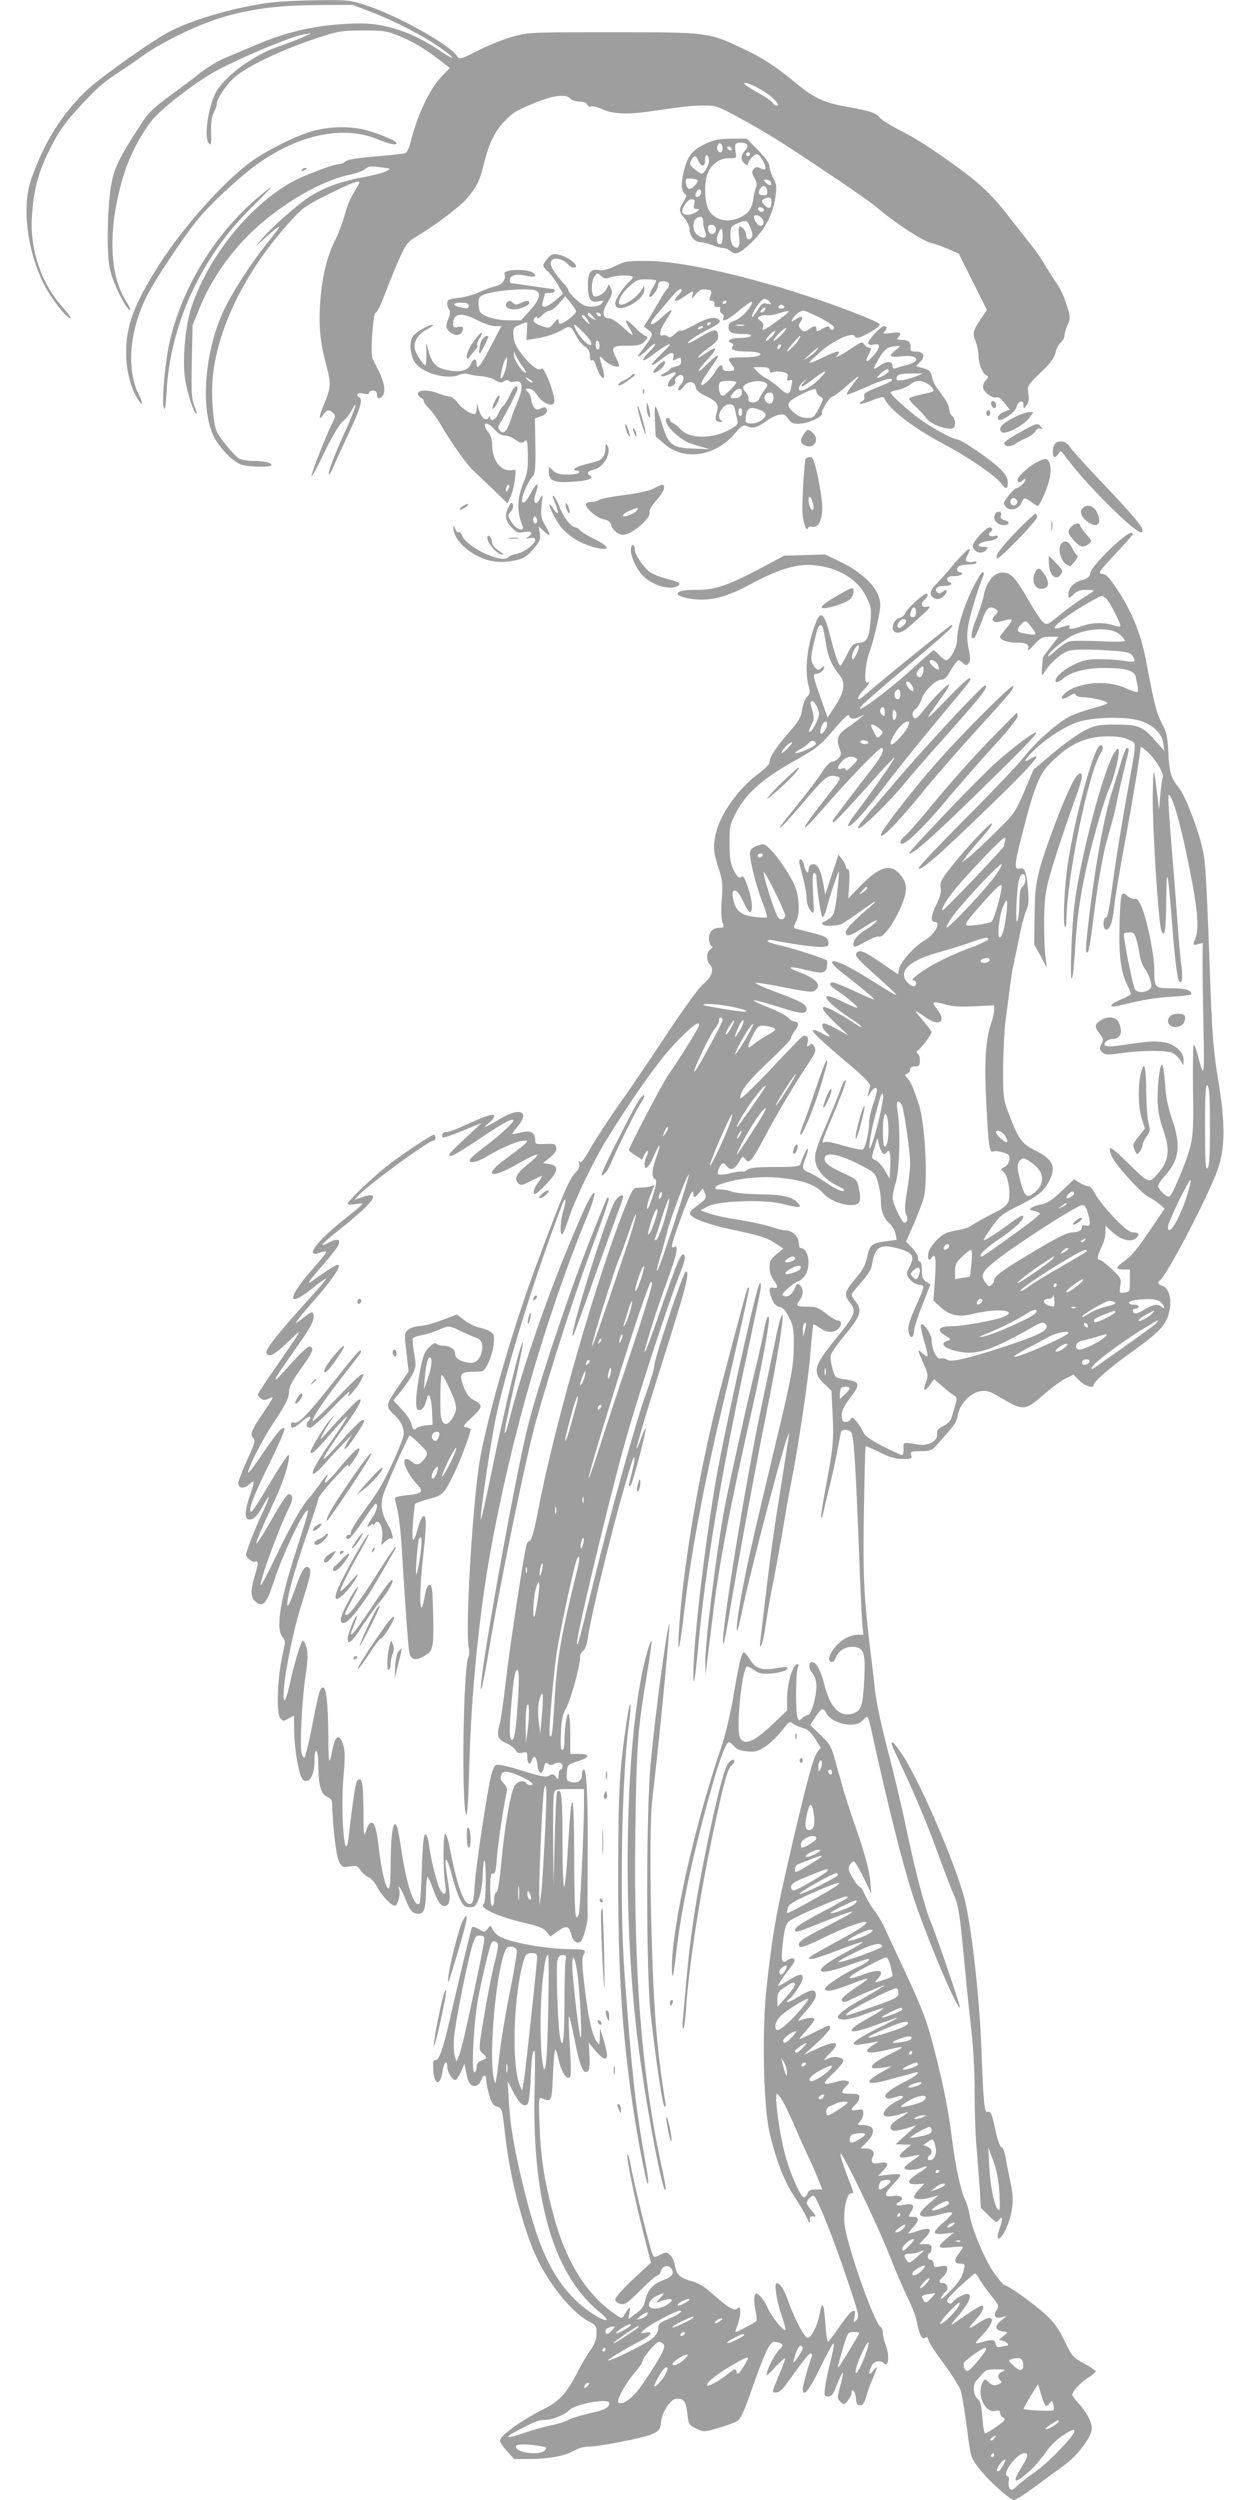 <?xml version="1.0" standalone="no"?>
<!DOCTYPE svg PUBLIC "-//W3C//DTD SVG 20010904//EN"
 "http://www.w3.org/TR/2001/REC-SVG-20010904/DTD/svg10.dtd">
<svg version="1.0" xmlns="http://www.w3.org/2000/svg"
 width="640pt" height="1280pt" viewBox="0 0 640 1280"
 preserveAspectRatio="xMidYMid meet">
<g transform="translate(0,1280) scale(0.1,-0.1)"
fill="#9e9e9e" stroke="none">
<path d="M1405 12789 c-166 -17 -404 -83 -530 -147 -81 -40 -350 -230 -424
-298 -130 -120 -226 -273 -292 -464 -47 -134 -21 -357 61 -526 37 -76 120
-184 142 -184 5 0 -14 26 -42 58 -108 120 -166 291 -157 457 9 144 31 228 92
351 44 88 73 130 143 207 95 104 131 136 203 182 26 17 84 56 128 88 91 66
266 152 386 191 149 48 301 69 505 70 l185 1 100 -38 c121 -47 267 -123 353
-184 87 -62 71 -66 -19 -4 -125 84 -266 131 -390 131 -193 -1 -359 -34 -524
-104 -55 -23 -130 -55 -167 -70 -37 -15 -93 -49 -126 -74 -32 -26 -104 -80
-159 -120 -71 -51 -111 -88 -136 -125 -146 -222 -164 -262 -178 -419 -6 -67
-9 -171 -7 -232 4 -97 8 -121 36 -190 32 -78 70 -141 79 -132 2 2 -7 21 -21
43 -90 139 -94 388 -10 655 29 92 80 190 137 266 43 57 202 182 312 247 114
66 404 189 471 199 l39 6 -45 -21 c-25 -11 -83 -33 -129 -49 -119 -41 -261
-143 -311 -225 -42 -67 -68 -241 -41 -268 13 -13 13 -12 12 68 -1 37 4 71 14
89 8 15 15 36 15 45 0 27 53 104 96 139 73 61 259 147 442 205 85 28 111 31
212 31 106 0 121 -2 193 -32 68 -28 137 -71 226 -141 l24 -19 -37 -38 c-68
-72 -130 -203 -166 -350 -6 -23 -17 -45 -25 -48 -9 -3 -77 -11 -153 -17 -89
-7 -143 -16 -153 -25 -8 -8 -23 -14 -31 -14 -31 0 -194 -62 -253 -97 -217
-126 -417 -378 -504 -633 -31 -90 -48 -266 -34 -366 9 -70 49 -191 59 -181 3
2 -3 21 -12 42 -13 31 -15 71 -12 224 l4 186 38 93 c58 141 155 281 270 389
145 138 350 257 490 287 37 7 75 21 86 31 15 14 29 15 76 9 57 -7 57 -7 30
-21 -15 -8 -62 -20 -104 -28 -112 -20 -198 -49 -269 -91 -68 -40 -210 -164
-264 -229 l-33 -40 45 41 c52 48 79 68 79 61 0 -3 -32 -45 -71 -93 -73 -92
-157 -222 -203 -312 -103 -203 -133 -500 -67 -655 28 -64 104 -144 150 -157
45 -12 151 -13 151 -1 0 12 -37 21 -95 21 -27 0 -60 6 -72 13 -22 13 -92 96
-112 135 -20 38 -31 189 -21 287 25 246 165 531 379 772 79 89 86 95 212 158
116 58 159 74 159 61 0 -3 -13 -26 -29 -53 -16 -26 -37 -76 -45 -110 -9 -34
-29 -89 -45 -122 -45 -88 -71 -192 -81 -321 -9 -127 -2 -206 29 -324 27 -101
26 -117 -8 -201 -30 -73 -32 -95 -5 -57 18 26 30 27 50 7 13 -13 12 -19 -5
-52 -31 -61 -111 -266 -106 -271 2 -3 23 33 45 79 58 122 98 190 120 206 11 8
29 31 40 51 37 72 19 8 -26 -92 -58 -125 -97 -227 -90 -234 3 -3 13 12 21 34
9 21 43 95 75 164 63 133 79 183 61 194 -23 14 -11 28 19 21 19 -4 30 -3 30 4
0 6 9 11 20 11 13 0 20 -7 20 -20 0 -24 13 -26 30 -5 16 19 6 74 -23 129 -11
23 -24 49 -29 59 -13 26 2 237 16 237 7 0 27 42 46 93 19 50 52 131 73 179 36
80 44 90 91 118 100 60 230 159 264 202 47 60 58 82 81 175 25 101 57 166 108
216 43 44 58 53 166 96 85 34 147 40 167 16 7 -8 28 -15 47 -15 21 0 36 -6 40
-16 3 -8 12 -13 21 -9 8 3 33 -4 56 -14 49 -24 123 -28 231 -13 187 27 223 31
287 32 63 0 74 -4 170 -56 120 -65 201 -114 336 -203 241 -160 342 -230 399
-277 89 -75 223 -161 263 -169 19 -4 58 -18 87 -31 l52 -23 72 -144 72 -144
-30 -44 c-42 -62 -45 -75 -28 -116 8 -19 15 -53 15 -75 0 -42 22 -93 42 -101
10 -3 8 -10 -5 -25 -12 -13 -16 -28 -13 -40 8 -25 50 -54 69 -46 8 3 25 -9 40
-30 l27 -34 -30 -11 c-27 -9 -43 -41 -21 -41 23 0 80 43 85 64 8 33 36 43 36
13 1 -22 1 -22 16 -2 11 14 14 32 9 59 -6 42 -7 41 87 132 29 29 48 57 52 78
4 18 15 41 26 51 11 10 20 26 20 35 0 10 7 35 16 56 16 37 15 42 -7 109 -12
39 -35 86 -49 105 -14 19 -40 60 -58 90 -17 30 -50 78 -72 105 -22 28 -73 93
-114 145 -84 109 -147 170 -267 256 -137 99 -202 141 -294 188 -48 25 -94 54
-102 65 -16 23 -51 34 -177 56 -102 18 -162 46 -243 113 -111 92 -176 135
-279 183 -177 84 -178 84 -669 84 -423 0 -431 0 -514 -24 -46 -13 -125 -45
-176 -71 -87 -44 -93 -46 -104 -28 -36 57 -295 203 -459 258 -86 29 -97 30
-243 29 -85 -1 -190 -5 -234 -10z m2550 -490 c27 -26 34 -39 23 -39 -9 0 -18
6 -21 13 -2 6 -36 30 -76 52 -39 22 -71 43 -71 47 0 18 109 -37 145 -73z"/>
<path d="M1625 12135 c-76 -16 -209 -78 -311 -143 -140 -90 -370 -343 -501
-550 -127 -201 -167 -308 -167 -447 0 -92 23 -184 61 -241 24 -37 27 -21 5 23
-66 130 -50 328 40 508 41 81 183 295 257 387 68 84 215 221 312 290 207 148
433 196 604 128 76 -30 105 -36 105 -22 0 12 -118 59 -178 71 -69 14 -152 13
-227 -4z"/>
<path d="M3614 12065 c-66 -32 -89 -58 -108 -124 -20 -68 -20 -115 -2 -131 13
-10 12 -16 -5 -43 -25 -41 -24 -49 6 -85 14 -17 25 -41 25 -54 0 -35 27 -68
56 -68 14 0 41 -7 61 -15 19 -8 45 -15 56 -15 11 0 28 -7 38 -16 25 -22 48
-12 111 49 65 62 106 142 118 227 8 53 6 67 -11 99 -10 19 -19 46 -19 59 0 14
-21 45 -58 82 l-58 60 -79 0 c-64 -1 -90 -6 -131 -25z m86 -26 c0 -20 -15 -26
-25 -9 -9 15 3 43 15 35 5 -3 10 -15 10 -26z m125 20 c4 -5 0 -18 -8 -27 -25
-29 -27 -49 -6 -68 14 -12 19 -13 19 -4 0 18 30 50 47 50 15 0 50 -66 41 -76
-4 -3 -15 -1 -26 5 -15 8 -23 7 -33 -5 -11 -13 -10 -21 4 -46 11 -19 14 -35 8
-46 -4 -9 -11 -36 -14 -60 -6 -50 -28 -79 -74 -98 -67 -29 -135 -6 -159 51
-18 44 -18 136 0 179 20 47 61 76 108 76 40 0 40 0 34 33 -3 18 -3 36 1 40 10
11 51 8 58 -4z m-80 -19 c3 -5 2 -10 -4 -10 -5 0 -13 5 -16 10 -3 6 -2 10 4
10 5 0 13 -4 16 -10z m95 -30 c0 -5 -4 -10 -10 -10 -5 0 -10 5 -10 10 0 6 5
10 10 10 6 0 10 -4 10 -10z m-210 -33 c0 -23 -25 -67 -38 -67 -4 1 -20 11 -36
24 -24 20 -27 26 -17 45 15 27 24 27 36 -1 16 -35 35 -34 35 2 0 18 4 29 10
25 6 -3 10 -16 10 -28z m-57 -103 c-6 -19 -35 -45 -46 -41 -7 2 -13 15 -15 29
-3 24 0 26 30 23 18 -1 32 -6 31 -11z m372 -5 c12 -19 -5 -23 -22 -6 -16 16
-16 17 -1 17 9 0 20 -5 23 -11z m-17 -47 c3 -16 -2 -22 -16 -22 -27 0 -33 10
-21 32 13 24 33 19 37 -10z m-338 -6 c0 -16 -18 -31 -27 -22 -8 8 5 36 17 36
5 0 10 -6 10 -14z m360 -50 c0 -34 -14 -40 -36 -15 -16 17 -16 22 -4 29 26 16
40 11 40 -14z m-396 -11 c-5 -20 -2 -25 12 -25 18 -1 18 -1 0 -15 -22 -17 -62
-20 -71 -5 -10 17 24 70 45 70 17 0 19 -5 14 -25z m357 -30 c-1 -15 -24 -12
-29 3 -3 9 2 13 12 10 10 -1 17 -7 17 -13z m-7 -47 c17 -28 -9 -48 -29 -22 -8
10 -15 25 -15 32 0 18 30 11 44 -10z m-304 -12 c0 -14 4 -36 10 -50 12 -33 -3
-43 -35 -22 -39 26 -30 96 12 96 7 0 13 -11 13 -24z m243 -33 c10 -26 12 -42
5 -50 -13 -16 -28 -7 -28 16 0 18 -18 41 -33 41 -6 0 -7 -21 -3 -49 7 -53 -4
-72 -29 -51 -9 8 -15 30 -15 57 0 40 3 45 33 58 47 21 53 19 70 -22z m-178 -8
c0 -27 -31 -32 -38 -6 -6 24 1 33 23 29 8 -2 15 -12 15 -23z m35 -35 c0 -29
-4 -40 -15 -40 -17 0 -20 32 -5 61 16 28 20 24 20 -21z"/>
<path d="M1545 11930 c-3 -6 1 -7 9 -4 18 7 21 14 7 14 -6 0 -13 -4 -16 -10z"/>
<path d="M1311 11781 c-213 -184 -377 -452 -441 -725 -24 -100 -42 -301 -32
-341 7 -22 10 -2 15 80 18 342 177 687 430 938 60 59 107 107 103 107 -3 0
-37 -27 -75 -59z"/>
<path d="M2802 11475 c-27 -35 -27 -36 3 -65 14 -13 37 -44 52 -69 l26 -45
-38 -33 c-21 -18 -46 -33 -56 -33 -15 0 -16 5 -8 32 5 18 9 34 9 35 0 2 11 3
25 3 14 0 25 5 25 10 0 6 -3 10 -7 10 -5 0 -53 7 -108 15 -55 8 -103 15 -107
15 -5 0 -8 7 -8 15 0 25 32 35 79 24 45 -10 62 -6 45 11 -26 26 -161 23 -151
-3 10 -26 -12 -55 -45 -62 -18 -4 -55 -17 -83 -30 -27 -13 -76 -27 -107 -30
-51 -6 -58 -9 -58 -29 0 -12 5 -27 10 -32 7 -7 5 -22 -5 -48 -17 -41 -12 -56
27 -77 22 -12 48 4 48 28 0 11 -7 13 -25 9 -21 -5 -25 -3 -25 17 0 54 43 60
125 17 31 -16 72 -30 90 -30 l32 0 -55 -105 c-54 -103 -72 -125 -72 -85 0 27
-19 25 -29 -4 -15 -37 -67 -47 -143 -25 -41 11 -61 38 -78 106 -8 35 -9 33 -7
-25 1 -34 -1 -62 -5 -62 -10 0 -44 51 -53 78 -11 37 13 81 57 103 22 11 38 23
35 25 -8 8 -80 -31 -101 -55 -22 -25 -18 -96 8 -136 35 -54 163 -91 225 -65
17 7 39 9 48 5 10 -4 39 -9 66 -11 26 -2 59 -11 73 -21 21 -13 30 -14 45 -5
11 7 20 8 24 2 3 -6 17 -7 30 -4 35 9 45 -18 26 -74 -9 -26 -19 -51 -22 -57
-4 -5 -14 -33 -23 -62 -21 -63 -38 -80 -57 -57 -11 13 -10 20 4 42 27 42 87
160 87 172 0 25 -23 6 -40 -34 -11 -24 -26 -49 -34 -55 -8 -6 -19 -25 -26 -41
-12 -30 -40 -42 -40 -17 0 8 -3 8 -9 -2 -13 -20 -38 1 -50 43 l-9 31 -1 -27
c-1 -16 -6 -28 -11 -28 -23 0 -66 29 -88 59 -12 17 -31 31 -41 31 -10 0 -35 7
-54 15 -49 20 -107 20 -107 0 0 -9 7 -18 15 -21 8 -4 15 -12 15 -18 0 -7 12
-23 26 -37 14 -13 42 -51 61 -84 52 -90 134 -205 166 -234 16 -14 61 -58 102
-97 l73 -71 16 34 c9 18 19 58 22 88 6 50 5 53 -12 49 -55 -14 -104 46 -104
126 0 27 -7 51 -20 67 -39 50 -8 62 33 13 17 -19 35 -30 52 -30 14 0 39 -10
55 -22 24 -17 32 -19 45 -8 13 11 15 5 17 -46 3 -90 -1 -115 -21 -164 -34 -81
-36 -149 -6 -222 14 -35 -32 -20 -55 17 -21 34 -21 37 -5 55 10 12 15 26 11
37 -6 14 -9 13 -21 -11 -23 -43 -18 -74 15 -107 25 -26 34 -29 65 -23 38 7 48
-7 18 -26 -15 -9 -13 -10 10 -5 19 4 27 1 27 -9 0 -22 -57 -64 -95 -72 -20 -3
-38 -10 -41 -15 -25 -41 -220 50 -239 112 -4 11 -11 17 -16 14 -5 -4 -13 4
-18 17 -8 18 -10 19 -10 5 -1 -28 25 -72 60 -101 75 -64 160 -86 253 -66 47
10 61 18 96 58 35 41 39 51 34 82 l-7 35 25 -22 c37 -35 41 -27 12 23 -24 40
-26 52 -21 107 6 60 6 61 -9 33 -23 -42 -38 -19 -20 32 21 58 2 53 -29 -8 -27
-52 -50 -59 -39 -12 9 34 32 82 52 104 12 15 15 44 13 157 l-2 139 30 10 c29
10 40 30 25 45 -4 3 -16 1 -27 -5 -16 -8 -23 -7 -34 8 -7 10 -13 27 -13 38 0
11 -7 28 -17 38 -15 17 -15 18 5 18 14 0 30 -13 44 -35 28 -42 81 -63 86 -33
6 35 -54 190 -67 170 -10 -17 -59 20 -104 80 -25 32 -36 58 -38 88 -3 39 -1
43 30 56 18 8 35 14 38 14 3 0 3 -20 1 -45 l-3 -46 45 7 c54 8 116 29 148 50
28 18 37 13 62 -35 10 -21 30 -45 44 -55 19 -12 26 -25 26 -47 0 -18 4 -28 10
-24 6 3 13 -2 16 -12 14 -46 35 -84 44 -78 5 3 3 25 -5 53 -20 63 -19 67 8 39
22 -25 77 -45 77 -28 0 5 -7 22 -15 37 -29 56 -23 64 55 64 59 0 72 3 90 22
19 21 19 23 3 29 -10 4 -34 23 -52 43 -44 45 -59 46 -32 2 33 -52 25 -53 -29
-2 -27 25 -58 46 -69 46 -37 0 -41 29 -10 82 25 41 27 52 17 71 l-11 22 -10
-22 c-11 -25 -51 -48 -66 -39 -16 10 -14 79 3 101 14 19 15 19 34 2 15 -14 25
-16 46 -7 33 12 116 13 116 1 0 -5 -8 -15 -17 -22 -28 -24 -73 -91 -73 -111 0
-26 24 -33 62 -17 51 21 88 58 87 87 0 16 -3 21 -6 12 -13 -35 -81 -90 -113
-90 -25 0 -7 47 35 87 41 39 50 43 95 43 28 0 50 -3 50 -7 0 -5 -9 -23 -21
-42 -11 -18 -17 -36 -14 -40 10 -9 45 38 45 60 0 13 7 19 24 19 32 0 42 -17
22 -39 -9 -9 -26 -35 -38 -58 -13 -22 -36 -62 -52 -88 l-29 -47 23 -18 c20
-15 21 -20 10 -41 -7 -13 -27 -42 -43 -63 -23 -28 -26 -36 -11 -28 10 5 30 22
43 36 14 14 29 26 35 26 5 0 -7 -18 -29 -40 -50 -51 -40 -61 17 -16 49 36 88
60 88 52 0 -3 -24 -28 -52 -56 -60 -57 -52 -67 13 -16 44 36 64 38 56 5 -4
-15 -2 -17 13 -9 25 13 26 13 27 -10 1 -15 -6 -22 -28 -27 -16 -3 -29 -9 -29
-13 0 -4 -12 -13 -27 -20 -16 -7 -23 -15 -16 -17 6 -2 25 3 42 12 35 18 41 7
11 -20 -20 -18 -27 -45 -12 -45 15 0 36 19 29 26 -9 9 12 34 29 34 19 0 18
-30 -3 -52 -9 -10 -13 -21 -9 -26 4 -4 16 5 27 20 23 31 56 28 61 -5 2 -15 18
-29 48 -43 62 -30 72 -43 60 -84 -11 -37 -6 -50 18 -50 13 0 14 2 3 9 -27 17
7 81 44 81 17 0 24 -7 28 -27 3 -16 9 -39 12 -53 5 -22 0 -28 -42 -51 -87 -48
-206 -46 -248 3 -12 13 -29 27 -38 31 -9 3 -17 11 -17 17 0 5 -4 10 -10 10
-23 0 -7 -40 29 -73 49 -44 66 -53 133 -72 l53 -15 -82 3 c-109 3 -130 18
-161 118 -37 120 -43 124 -39 30 l4 -85 42 -37 c101 -90 261 -68 362 50 34 40
46 48 60 40 30 -15 53 -10 96 21 22 17 54 33 71 36 25 5 33 2 47 -20 14 -20
25 -26 54 -26 44 0 123 35 119 52 -4 17 41 88 55 88 7 0 44 28 82 63 39 34 60
49 47 32 -12 -16 -32 -42 -43 -57 -11 -16 -16 -28 -10 -28 6 0 51 18 100 40
82 37 139 51 127 32 -3 -5 -37 -21 -76 -36 -57 -23 -70 -31 -65 -46 3 -11 -1
-20 -11 -24 -9 -4 -14 -9 -11 -13 4 -3 32 5 64 18 43 17 58 20 61 10 17 -50
148 -152 297 -231 124 -65 270 -164 298 -202 27 -36 37 -35 37 2 0 22 -11 41
-39 69 -45 45 -199 151 -219 151 -19 0 -109 47 -177 93 -61 42 -165 134 -165
147 0 4 16 10 35 13 19 3 47 15 62 26 14 12 34 21 45 21 33 0 77 -29 78 -51 0
-4 -27 -12 -60 -18 -33 -7 -62 -16 -64 -20 -3 -5 11 -24 32 -43 20 -18 46 -46
57 -62 20 -28 105 -59 133 -49 17 7 15 48 -3 63 -8 7 -15 22 -15 35 0 12 -11
37 -25 56 -13 19 -32 44 -41 57 -9 12 -20 37 -23 55 -6 26 -13 33 -44 42 l-37
10 21 22 c29 28 19 53 -21 53 -24 0 -31 4 -28 18 4 28 -11 42 -45 42 -24 0
-28 3 -19 12 23 23 12 30 -35 23 -39 -5 -46 -4 -35 6 16 17 15 29 -2 29 -18 0
-88 -78 -81 -90 4 -6 17 -7 31 -4 33 8 32 -15 -2 -55 -33 -39 -49 -40 -29 -1
18 35 19 40 4 40 -7 0 -17 7 -24 17 -11 15 -16 13 -56 -14 -24 -17 -55 -36
-69 -43 -23 -12 -24 -12 -11 3 21 27 -4 22 -77 -14 -35 -17 -66 -29 -68 -26
-2 2 27 30 64 62 67 56 155 95 168 74 9 -15 27 -10 83 22 36 21 50 34 43 41
-14 14 -175 78 -322 127 -343 116 -684 193 -860 195 -106 1 -119 -1 -170 -26
-37 -18 -64 -25 -83 -21 -42 8 -57 -11 -57 -74 0 -75 12 -94 53 -86 29 6 31 5
18 -10 -8 -11 -28 -17 -52 -17 -31 0 -47 8 -79 36 -22 20 -40 41 -40 47 0 6
-7 17 -15 26 -73 79 -92 122 -60 135 19 7 57 -7 74 -28 7 -9 20 -16 27 -16 43
0 -26 58 -79 67 -28 4 -37 1 -55 -22z m-64 -161 c35 -10 27 -46 -24 -103 l-46
-51 -64 0 c-64 0 -131 20 -146 43 -4 7 -8 27 -8 45 0 26 5 35 28 43 53 22 213
35 260 23z m752 -1 c0 -4 -10 -17 -22 -30 -26 -28 -7 -31 30 -5 52 36 55 36
47 11 -6 -23 -5 -22 17 4 18 22 30 28 53 25 30 -3 32 -8 20 -40 -5 -13 -2 -18
9 -18 11 0 16 -7 14 -17 -2 -13 3 -17 16 -15 13 3 17 -1 13 -11 -3 -9 1 -18 8
-21 8 -3 12 -12 9 -21 -11 -29 21 -15 80 35 33 27 62 47 64 45 13 -12 -50 -84
-83 -95 -27 -9 -35 -17 -35 -35 0 -27 17 -35 76 -35 28 0 43 -4 39 -10 -3 -5
-28 -10 -55 -10 -49 0 -75 -15 -45 -26 11 -5 13 -10 5 -19 -13 -16 16 -25 80
-25 55 0 83 -14 48 -23 -12 -4 -51 -7 -85 -7 -67 0 -71 -3 -48 -34 22 -29 19
-36 -15 -36 -20 0 -30 5 -30 15 0 24 -18 17 -34 -12 -8 -16 -28 -41 -45 -56
-43 -40 -40 -12 4 49 19 27 39 57 45 67 18 30 -4 18 -45 -23 -56 -58 -66 -49
-11 10 66 70 63 86 -7 37 -53 -36 -37 -11 17 29 45 32 54 44 53 66 -3 37 -19
36 -91 -7 -32 -20 -60 -34 -63 -32 -6 7 43 40 104 71 60 30 70 41 47 54 -22
12 -62 1 -129 -37 -29 -16 -56 -27 -59 -24 -3 4 -17 -4 -31 -17 -19 -17 -28
-21 -36 -13 -6 6 -18 9 -25 6 -24 -9 -16 29 16 77 43 65 37 68 -22 15 -62 -56
-76 -43 -21 20 21 25 53 63 72 85 31 37 51 50 51 33z m-541 -108 c0 -11 -48
-52 -73 -61 -11 -4 -16 0 -16 12 -1 16 -5 14 -24 -10 -22 -27 -26 -28 -60 -16
-41 13 -53 27 -37 43 8 8 11 8 11 -1 0 -6 11 0 25 13 13 14 31 25 40 25 9 0
30 16 47 36 l32 37 28 -34 c15 -18 28 -38 27 -44z m992 49 c11 -13 9 -14 -13
-9 -23 6 -29 1 -52 -37 -14 -24 -26 -36 -26 -28 0 22 48 90 64 90 8 0 19 -7
27 -16z m-221 2 c0 -3 -4 -8 -10 -11 -5 -3 -10 -1 -10 4 0 6 5 11 10 11 6 0
10 -2 10 -4z m-1320 -22 c0 -13 -7 -15 -32 -10 -52 10 -58 26 -10 26 32 0 42
-4 42 -16z m1615 -4 c3 -5 -3 -10 -15 -10 -12 0 -18 5 -15 10 3 6 10 10 15 10
5 0 12 -4 15 -10z m-100 -19 c-3 -6 -11 -11 -17 -11 -6 0 -6 6 2 15 14 17 26
13 15 -4z m69 -51 c-73 -54 -87 -59 -77 -34 4 11 -1 22 -13 31 -16 12 -17 15
-4 23 8 6 24 8 35 6 11 -2 38 2 60 9 70 22 69 16 -1 -35z m213 14 c40 -20 73
-43 73 -50 0 -17 -17 -18 -23 -1 -3 9 -12 7 -36 -6 -27 -16 -31 -16 -31 -3 0
20 -10 20 -39 0 -21 -15 -24 -15 -39 0 -14 14 -15 20 -4 37 18 29 8 35 -23 15
-26 -17 -26 -17 -16 3 11 20 38 40 55 41 5 0 42 -16 83 -36z m-1161 5 c19 -22
19 -22 -3 -10 -13 6 -23 16 -23 21 0 15 5 12 26 -11z m39 11 c3 -5 2 -10 -4
-10 -5 0 -13 5 -16 10 -3 6 -2 10 4 10 5 0 13 -4 16 -10z m-64 -33 c12 -22 12
-22 -10 -3 -11 11 -21 23 -21 28 0 14 19 -1 31 -25z m629 -11 c0 -3 -4 -8 -10
-11 -5 -3 -10 -1 -10 4 0 6 5 11 10 11 6 0 10 -2 10 -4z m-618 -89 c15 -29 0
-33 -28 -6 -25 23 -54 69 -54 85 0 11 69 -57 82 -79z m786 76 c-10 -2 -26 -2
-35 0 -10 3 -2 5 17 5 19 0 27 -2 18 -5z m-208 -7 c0 -2 -7 -7 -16 -10 -8 -3
-12 -2 -9 4 6 10 25 14 25 6z m400 -41 c-18 -19 -36 -32 -39 -30 -6 7 50 65
63 65 5 0 -5 -16 -24 -35z m-50 -10 c-13 -14 -26 -23 -28 -20 -3 3 5 16 18 30
13 14 26 23 28 20 3 -3 -5 -16 -18 -30z m141 -12 c-11 -21 -61 -70 -61 -60 0
7 60 77 66 77 3 0 0 -8 -5 -17z m-1021 -34 c0 -10 -4 -19 -10 -19 -5 0 -10 12
-10 26 0 14 4 23 10 19 6 -3 10 -15 10 -26z m922 -11 c-7 -7 -12 -8 -12 -2 0
14 12 26 19 19 2 -3 -1 -11 -7 -17z m596 -9 c-43 -32 -35 -41 31 -33 84 9 100
-26 20 -46 -19 -4 -42 -11 -51 -15 -13 -5 -18 -2 -18 9 0 27 -29 30 -62 6 -16
-12 -31 -20 -33 -18 -3 2 10 27 27 56 30 48 45 58 93 60 17 1 16 -1 -7 -19z
m-408 -4 c-7 -9 -27 -25 -44 -36 -25 -17 -24 -14 8 15 41 38 58 47 36 21z
m-1503 -84 c15 -19 20 -32 12 -29 -20 7 -59 68 -58 92 0 19 1 19 10 -4 6 -13
22 -40 36 -59z m-86 -1 c-12 -54 -35 -81 -25 -30 9 47 23 84 30 78 2 -3 0 -24
-5 -48z m1349 -16 c0 -11 6 -14 20 -9 11 4 33 4 49 0 23 -5 28 -10 23 -27 -4
-17 -2 -20 11 -15 14 5 15 1 10 -26 -9 -51 -19 -53 -62 -14 -22 20 -52 42 -68
50 -15 8 -37 24 -47 36 l-19 21 41 0 c32 0 42 -4 42 -16z m610 -4 c0 -5 -13
-16 -30 -25 -35 -18 -39 -11 -7 16 25 21 37 24 37 9z m-351 -36 c-33 -35 -78
-64 -99 -64 -18 0 -11 26 13 46 l22 19 -19 -22 c-29 -35 -7 -27 49 17 63 49
80 51 34 4z m496 11 c-17 -7 -47 -16 -68 -20 -30 -6 -37 -4 -37 8 0 19 20 25
85 25 l50 0 -30 -13z m-1969 -33 c-4 -3 -14 2 -24 12 -16 18 -16 18 6 6 13 -6
21 -14 18 -18z m1044 0 c0 -4 -16 -24 -35 -42 -30 -29 -37 -32 -45 -20 -11 17
-13 54 -3 63 9 10 83 9 83 -1z m150 -2 c12 -8 12 -13 -6 -37 -11 -15 -23 -36
-27 -45 -9 -25 -60 -25 -55 -1 2 10 -5 26 -15 36 -10 10 -15 22 -11 28 15 25
86 37 114 19z m-122 -52 c-2 -17 -11 -24 -30 -26 -32 -4 -35 4 -11 30 23 25
45 23 41 -4z m382 7 c0 -8 9 -19 19 -25 19 -10 19 -11 -6 -60 -24 -46 -29 -50
-62 -50 -26 1 -45 9 -69 30 -41 38 -35 52 39 90 64 32 79 35 79 15z m-220 -29
c0 -31 -18 -43 -36 -24 -19 18 -8 48 17 48 13 0 19 -7 19 -24z m-160 -76 c0
-11 -4 -20 -10 -20 -5 0 -10 9 -10 20 0 11 5 20 10 20 6 0 10 -9 10 -20z m94
10 c14 -5 26 -16 26 -24 0 -21 -47 -48 -78 -44 -22 2 -27 7 -24 28 5 53 21 61
76 40z m-1293 -407 c-8 -15 -10 -15 -11 -2 0 17 10 32 18 25 2 -3 -1 -13 -7
-23z m149 -159 c0 -8 -4 -14 -10 -14 -5 0 -10 9 -10 21 0 11 5 17 10 14 6 -3
10 -13 10 -21z"/>
<path d="M2597 11253 c-15 -14 -6 -31 20 -36 31 -6 93 16 93 32 0 14 -13 14
-45 -1 -19 -9 -28 -9 -37 0 -14 14 -22 15 -31 5z"/>
<path d="M2437 11068 c-33 -44 -47 -73 -47 -95 1 -15 4 -14 20 7 11 14 24 30
29 36 6 7 7 14 4 18 -3 3 2 17 11 32 26 38 12 41 -17 2z"/>
<path d="M2469 11063 c-11 -13 -21 -73 -12 -73 4 0 43 78 43 85 0 11 -18 4
-31 -12z"/>
<path d="M3364 10923 c-13 -14 -22 -28 -20 -30 8 -8 45 17 56 37 16 30 -6 26
-36 -7z"/>
<path d="M3231 10876 c-6 -7 -25 -19 -41 -26 -16 -7 -27 -17 -24 -22 5 -7 34
10 83 49 2 2 2 5 -1 8 -3 3 -10 -1 -17 -9z"/>
<path d="M3291 10794 c0 -11 3 -14 6 -6 3 7 2 16 -1 19 -3 4 -6 -2 -5 -13z"/>
<path d="M2537 10753 c-24 -45 -21 -64 4 -26 11 18 19 38 16 45 -2 7 -11 -1
-20 -19z"/>
<path d="M5077 10744 c-8 -8 3 -34 14 -34 11 0 12 27 0 34 -4 3 -11 3 -14 0z"/>
<path d="M3265 10710 c3 -19 14 -62 25 -95 13 -39 18 -48 15 -25 -3 19 -14 62
-25 95 -13 39 -18 48 -15 25z"/>
<path d="M3311 10715 c0 -16 4 -37 9 -45 8 -12 10 -11 9 5 -1 11 -5 31 -9 45
-8 24 -8 24 -9 -5z"/>
<path d="M5050 10685 c0 -8 5 -15 10 -15 6 0 10 7 10 15 0 8 -4 15 -10 15 -5
0 -10 -7 -10 -15z"/>
<path d="M5191 10662 c-62 -31 -82 -55 -63 -74 17 -17 110 31 141 72 l22 30
-23 0 c-13 0 -48 -13 -77 -28z"/>
<path d="M3204 10605 c4 -16 12 -34 17 -39 5 -6 5 4 -1 24 -12 42 -25 55 -16
15z"/>
<path d="M5221 10586 c-41 -22 -76 -46 -78 -52 -7 -21 30 -25 56 -6 15 10 41
24 59 31 18 8 37 22 43 33 7 12 17 17 26 14 13 -5 14 -4 3 9 -17 21 -24 19
-109 -29z"/>
<path d="M3241 10605 c1 -19 18 -51 18 -35 0 8 -4 22 -9 30 -5 8 -9 11 -9 5z"/>
<path d="M4116 10578 c-21 -30 -20 -45 4 -58 45 -24 80 29 42 63 -24 22 -28
21 -46 -5z"/>
<path d="M5402 10528 c-14 -14 -16 -68 -2 -68 5 0 14 8 20 18 9 16 12 15 28
-6 62 -84 131 -161 227 -257 112 -112 175 -160 175 -132 0 21 -46 76 -208 247
-81 85 -155 167 -165 183 -19 29 -54 36 -75 15z"/>
<path d="M3100 10503 c0 -33 -18 -59 -48 -66 -9 -3 -38 -10 -64 -17 -46 -12
-65 -30 -32 -30 8 0 12 -4 9 -10 -3 -5 -30 -10 -59 -10 -39 0 -58 5 -74 20
l-22 21 0 -25 c0 -48 25 -59 118 -53 81 5 116 17 93 31 -19 12 -12 24 18 31
52 11 95 87 70 125 -6 11 -9 6 -9 -17z"/>
<path d="M4125 10451 c-6 -11 -17 -175 -17 -262 0 -52 21 -118 29 -93 2 7 12
10 22 7 29 -8 51 33 51 96 0 31 -10 102 -22 158 -18 82 -26 103 -40 103 -9 0
-19 -4 -23 -9z m39 -233 c3 -16 2 -28 -3 -28 -11 0 -21 25 -21 53 0 27 15 11
24 -25z"/>
<path d="M5300 10429 c-46 -28 -90 -70 -90 -86 0 -16 12 -17 28 -1 7 7 12 8
12 2 0 -14 -33 -44 -47 -44 -12 0 -63 -63 -63 -78 0 -5 7 -15 15 -22 22 -18
64 -4 75 25 11 30 17 30 50 5 14 -11 29 -20 33 -20 12 0 56 104 63 150 8 51
-2 90 -24 90 -9 0 -33 -10 -52 -21z m-94 -190 c10 -17 -13 -36 -27 -22 -12 12
-4 33 11 33 5 0 12 -5 16 -11z"/>
<path d="M3347 10299 c-23 -12 -81 -25 -154 -34 -64 -8 -121 -19 -127 -25 -5
-5 -23 -10 -38 -10 -16 0 -28 -5 -28 -13 0 -22 56 -69 91 -76 24 -5 35 -13 39
-31 3 -14 17 -31 32 -39 21 -12 30 -12 56 -2 47 20 116 87 108 107 -4 10 8 32
34 61 22 25 40 54 40 64 0 23 -5 23 -53 -2z m-86 -113 c-7 -8 -25 -19 -42 -25
-41 -14 -38 6 4 24 41 18 52 18 38 1z"/>
<path d="M2830 10257 c0 -3 7 -21 16 -42 18 -45 12 -57 -12 -21 -27 43 -28 22
0 -31 30 -57 49 -80 96 -114 38 -29 120 -59 158 -59 20 0 22 2 12 15 -7 8 -36
26 -64 39 -29 14 -59 32 -66 41 -7 8 -18 15 -24 15 -21 0 -62 53 -80 102 -15
39 -36 72 -36 55z"/>
<path d="M2897 10206 c3 -15 10 -29 15 -32 6 -4 7 2 3 17 -10 35 -23 45 -18
15z"/>
<path d="M2364 10205 c-10 -8 -14 -15 -8 -15 5 0 19 7 30 15 10 8 14 15 8 15
-5 0 -19 -7 -30 -15z"/>
<path d="M5541 10196 c-16 -19 -1 -49 34 -72 48 -31 69 0 40 56 -17 33 -54 41
-74 16z"/>
<path d="M5093 10164 c-9 -23 9 -48 37 -52 34 -5 49 15 16 24 -20 5 -25 11
-21 25 8 24 -23 26 -32 3z"/>
<path d="M5208 10083 c-85 -88 -115 -129 -103 -141 9 -10 205 192 205 211 0
10 -4 17 -8 17 -5 0 -47 -39 -94 -87z"/>
<path d="M5383 10105 c0 -22 2 -30 4 -17 2 12 2 30 0 40 -3 9 -5 -1 -4 -23z"/>
<path d="M5486 10104 c-23 -22 -20 -35 13 -72 33 -35 47 -38 75 -17 18 14 18
16 -13 50 -17 20 -31 40 -31 45 0 15 -27 12 -44 -6z"/>
<path d="M5016 10060 c-38 -43 -43 -59 -24 -78 16 -16 43 -15 58 3 11 13 8 15
-15 15 -44 0 -24 24 25 30 24 3 45 11 48 19 3 9 -1 11 -16 7 -22 -7 -39 8 -22
19 15 9 12 25 -4 25 -7 0 -30 -18 -50 -40z"/>
<path d="M5678 9983 c-56 -55 -92 -98 -95 -115 -4 -22 -14 -30 -44 -38 -40
-11 -69 -41 -69 -72 0 -23 5 -23 30 2 13 13 33 20 60 20 22 0 40 -2 40 -4 0
-2 -24 -19 -52 -36 -29 -18 -83 -57 -121 -88 -66 -54 -68 -54 -88 -36 -11 10
-45 62 -76 116 -30 54 -67 107 -81 118 -61 48 -127 1 -146 -103 -4 -21 -21
-72 -37 -114 -28 -68 -32 -112 -11 -99 5 3 21 39 37 81 27 76 40 87 75 65 12
-7 11 -12 -5 -30 -26 -28 -9 -43 35 -30 59 17 63 12 26 -32 -20 -23 -36 -45
-36 -49 0 -15 39 -29 82 -29 53 0 71 -10 61 -35 -4 -11 10 0 31 23 34 37 43
42 82 42 l44 0 -40 -51 c-22 -28 -40 -54 -41 -57 0 -4 -2 -27 -4 -52 -3 -45
-3 -45 13 -20 34 52 89 98 127 109 26 6 88 7 174 2 114 -6 135 -10 147 -26 24
-33 17 -38 -38 -29 -29 5 -87 9 -128 9 -62 0 -85 -5 -132 -28 -58 -28 -103
-71 -92 -88 3 -5 19 2 35 15 42 36 120 56 213 56 107 0 154 -13 161 -45 3 -14
7 -36 10 -49 2 -12 2 -26 -1 -29 -3 -3 -31 6 -61 20 -97 44 -249 30 -313 -29
-29 -28 -11 -35 26 -11 20 13 29 14 32 5 2 -6 19 -12 38 -12 43 0 124 -20 124
-30 0 -4 -30 -15 -67 -24 -38 -10 -90 -28 -118 -40 -63 -29 -179 -131 -246
-216 -28 -36 -161 -176 -297 -312 -135 -136 -243 -250 -239 -254 13 -14 107
69 382 336 158 154 229 229 221 237 -2 3 -16 -3 -30 -12 -42 -28 -30 -1 22 47
67 63 147 114 217 140 73 26 242 31 317 9 68 -19 118 -66 124 -116 l6 -40 -47
53 c-66 74 -86 82 -203 82 -90 0 -104 -3 -158 -30 -33 -16 -105 -68 -161 -115
l-101 -85 -48 -113 c-47 -109 -51 -114 -154 -215 -58 -57 -118 -113 -135 -125
l-30 -22 22 30 c11 17 46 58 77 93 31 34 56 68 56 75 -1 16 -119 -108 -203
-213 -59 -74 -66 -88 -61 -116 4 -22 -2 -46 -20 -82 -29 -58 -33 -92 -11 -92
36 0 2 -64 -51 -95 -53 -31 -124 -110 -131 -147 l-5 -27 -86 59 c-84 59 -114
71 -127 50 -9 -14 4 -29 110 -124 50 -44 92 -84 94 -89 2 -5 -23 8 -55 29 -33
20 -95 59 -139 85 -131 78 -183 77 -82 -2 95 -74 166 -133 163 -136 -2 -2 -47
17 -100 42 -54 25 -104 45 -112 45 -23 0 -16 -18 14 -37 42 -26 112 -83 112
-92 0 -4 -35 10 -77 31 -129 65 -100 7 44 -88 29 -19 53 -37 53 -40 0 -6 -3
-4 -75 42 -136 85 -162 75 -59 -23 l69 -65 -56 31 c-31 17 -62 31 -68 31 -18
0 -13 -25 9 -45 30 -27 18 -29 -24 -4 -20 12 -40 18 -44 14 -7 -7 37 -49 200
-187 70 -60 96 -88 93 -100 -17 -61 -17 -64 0 -35 17 29 35 36 35 14 0 -8 -9
-40 -20 -72 -11 -32 -20 -73 -20 -91 0 -50 -20 -135 -34 -140 -6 -2 -52 7
-100 21 -69 20 -91 23 -102 14 -8 -7 2 26 22 72 55 129 94 228 94 241 0 20
-15 -4 -29 -47 -8 -22 -40 -102 -73 -178 -49 -114 -58 -145 -54 -179 6 -49 48
-97 115 -130 34 -16 41 -23 27 -26 -10 -2 -46 15 -85 42 -36 25 -78 50 -93 55
-32 12 -34 24 -12 76 8 20 13 40 10 43 -5 4 -25 -37 -38 -78 -4 -12 -27 -15
-130 -15 -92 0 -129 -4 -142 -14 -9 -8 -19 -12 -22 -9 -2 3 -30 -1 -61 -8 -62
-14 -75 -12 -66 14 14 38 26 45 43 22 20 -26 40 -19 65 22 17 29 19 30 31 13
20 -27 34 -10 102 119 64 120 147 260 219 368 38 57 42 70 33 88 -9 18 -14 19
-26 9 -13 -11 -14 -9 -9 13 8 31 -9 45 -32 27 -9 -8 -83 -84 -164 -171 -82
-86 -149 -150 -149 -141 0 37 38 86 145 187 63 59 115 113 115 120 0 7 9 25
21 40 21 26 19 46 -5 46 -7 0 -21 9 -30 19 -10 11 -53 34 -97 51 -128 52 -99
51 69 -2 95 -30 122 -31 122 -4 0 23 -33 41 -158 87 -63 24 -110 45 -103 47 6
2 74 -9 150 -24 116 -23 142 -26 155 -15 35 29 4 62 -88 96 -64 24 -45 30 32
11 89 -23 109 -21 115 11 3 16 3 31 1 35 -6 9 -177 64 -246 79 -32 7 -58 16
-58 21 0 5 12 7 28 4 97 -20 224 -37 253 -34 28 2 33 7 31 23 -5 26 -14 31
-92 51 -36 9 -71 18 -78 20 -10 3 -9 10 3 33 21 41 19 120 -4 181 -20 53 -92
160 -134 198 -23 22 -28 23 -61 11 -30 -11 -36 -18 -36 -42 0 -40 36 -179 67
-255 14 -35 22 -66 19 -69 -3 -3 -33 -2 -67 3 -70 10 -95 33 -106 97 -4 30 -3
37 11 37 10 0 25 -21 41 -55 13 -30 29 -55 34 -55 18 0 13 62 -10 128 -17 50
-24 60 -34 52 -11 -9 -19 -2 -37 32 -18 36 -22 59 -23 138 0 89 2 99 34 160
51 97 133 171 291 260 123 70 138 81 209 164 51 60 77 84 79 72 4 -18 24 -21
55 -5 l22 10 -21 -18 c-12 -10 -42 -33 -68 -50 -49 -35 -56 -56 -36 -109 8
-21 7 -31 -6 -45 -10 -11 -25 -19 -34 -19 -9 0 -30 -21 -47 -47 -16 -27 -69
-97 -118 -158 -114 -142 -115 -144 -91 -125 11 8 66 70 123 138 102 119 114
128 160 116 21 -6 19 -10 -34 -78 -106 -135 -136 -177 -130 -182 2 -3 44 41
93 98 98 115 283 308 296 308 21 0 3 -41 -43 -100 -72 -92 -194 -253 -203
-267 -4 -7 -3 -13 2 -13 5 0 76 74 157 165 132 149 171 189 149 153 -27 -44
-155 -224 -195 -275 -27 -35 -43 -63 -36 -63 20 0 85 72 198 220 56 74 171
216 253 315 188 225 180 214 171 223 -4 4 -59 -47 -122 -113 -112 -116 -116
-115 -26 9 24 32 43 63 43 69 0 14 -70 -54 -123 -120 -45 -57 -54 -62 -64 -37
-4 10 2 23 14 33 12 9 26 33 32 53 14 42 72 98 102 98 12 0 27 12 37 31 9 17
24 41 34 53 15 20 17 20 36 3 17 -15 21 -16 31 -3 10 11 10 28 0 76 -9 48 -9
77 0 126 10 54 49 182 76 247 4 10 3 17 -5 17 -6 0 -31 -43 -56 -95 -46 -98
-74 -194 -74 -254 0 -36 -36 -101 -56 -101 -6 0 -21 11 -34 25 -13 14 -27 25
-30 25 -4 0 -49 -39 -101 -87 -134 -124 -331 -267 -263 -192 10 12 111 99 224
194 211 177 251 215 232 215 -8 0 -327 -258 -455 -368 -32 -28 -31 -2 1 31 31
32 43 55 22 42 -18 -11 -10 98 11 155 12 30 30 97 41 149 17 79 19 100 8 133
-17 60 -94 131 -192 179 l-83 40 -105 -3 -105 -3 -127 -68 c-162 -85 -228
-107 -317 -107 -71 0 -101 -6 -101 -20 0 -14 62 -30 119 -30 83 0 146 21 273
89 131 69 224 96 308 87 123 -12 222 -72 266 -162 24 -49 26 -63 21 -124 -7
-87 -18 -108 -60 -112 -28 -3 -36 -10 -59 -57 -15 -30 -30 -56 -32 -58 -9 -9
-28 42 -54 145 -31 122 -49 140 -75 74 -44 -110 -59 -243 -37 -324 9 -32 8
-40 -8 -56 -10 -10 -22 -40 -25 -66 -6 -39 -18 -59 -71 -120 -66 -76 -96 -123
-96 -150 0 -9 -24 -33 -54 -55 -108 -80 -201 -212 -222 -314 -14 -66 -11 -92
18 -182 17 -50 19 -75 13 -150 -4 -55 -2 -101 4 -117 9 -25 8 -28 -10 -28 -39
0 -59 -19 -59 -55 0 -18 6 -36 13 -39 8 -3 7 -8 -5 -16 -23 -14 -23 -58 -2
-81 22 -24 5 -67 -37 -99 -17 -12 -100 -126 -184 -253 -84 -128 -196 -293
-249 -367 -52 -74 -116 -172 -142 -218 -34 -60 -50 -80 -56 -70 -6 9 -7 6 -3
-9 4 -15 -1 -29 -14 -42 -36 -36 -62 -95 -195 -451 -125 -331 -262 -804 -300
-1030 -37 -223 -75 -871 -56 -956 4 -17 3 -38 -1 -47 -28 -49 -37 -783 -11
-809 5 -5 11 99 15 254 9 359 50 770 108 1093 106 587 284 1204 496 1719 59
144 43 164 -20 24 -158 -355 -308 -779 -387 -1097 -6 -23 -13 -41 -16 -38 -3
2 18 107 46 232 29 124 50 229 47 231 -10 11 -93 -331 -167 -696 -27 -129 -49
-224 -49 -210 -1 47 57 434 83 547 62 273 210 744 335 1067 18 46 23 24 6 -30
-16 -53 -20 -124 -7 -124 4 0 20 38 35 85 31 94 122 283 186 389 144 234 279
424 366 513 83 85 115 108 115 84 0 -10 -107 -183 -156 -251 -31 -44 -204
-374 -204 -388 1 -4 16 -17 34 -28 l34 -22 11 25 c7 14 14 23 17 20 3 -3 1
-14 -5 -25 -6 -12 -11 -30 -11 -41 0 -39 21 -21 47 39 33 75 41 72 13 -6 -23
-68 -25 -100 -7 -111 11 -7 9 -23 -11 -88 -14 -44 -27 -73 -29 -64 -2 9 5 40
17 69 l21 53 -23 -8 c-13 -3 -37 -6 -54 -6 -30 1 -33 -2 -63 -74 -141 -337
-374 -1144 -455 -1575 -22 -114 -35 -160 -46 -160 -5 0 -11 -8 -14 -18 -12
-38 -87 -528 -106 -698 -11 -98 -25 -195 -30 -214 -19 -67 -14 -84 30 -104 22
-10 45 -26 50 -37 8 -14 17 -18 35 -13 23 6 25 3 25 -25 0 -35 15 -41 25 -10
9 28 23 12 27 -30 4 -44 24 -51 33 -11 5 25 10 29 20 20 8 -7 20 -8 27 -4 24
15 48 11 48 -8 0 -10 -4 -18 -10 -18 -5 0 -10 -12 -10 -27 -1 -26 -2 -27 -14
-10 -12 15 -17 16 -34 6 -16 -10 -40 -6 -141 26 -91 28 -125 34 -135 26 -7 -6
-18 -34 -24 -63 -24 -110 -74 -447 -81 -543 -5 -84 -9 -100 -24 -103 -32 -6
-66 88 -107 300 -6 32 -16 58 -21 58 -11 0 -11 -185 0 -253 9 -55 -1 -69 -24
-34 -17 26 -50 160 -60 240 -4 31 -11 47 -18 44 -8 -2 -14 -56 -17 -174 -3
-94 -8 -175 -12 -179 -26 -25 -66 93 -93 274 -8 55 -18 108 -21 117 -20 51
-34 -31 -34 -202 0 -67 -4 -113 -10 -113 -15 0 -38 94 -50 205 -12 105 -23
139 -43 132 -7 -2 -17 -21 -24 -43 -10 -34 -12 -21 -12 108 -1 142 -8 175 -32
151 -8 -8 -22 -97 -44 -288 -19 -163 -43 124 -26 312 8 95 8 130 -2 160 -18
56 -40 49 -53 -17 -19 -96 -22 -88 -23 51 -1 176 -10 259 -27 259 -16 0 -23
-25 -59 -213 -16 -81 -33 -147 -37 -147 -4 0 -11 12 -14 26 -10 39 3 284 21
398 11 74 12 109 5 138 -6 21 -14 38 -19 38 -9 0 -43 -110 -67 -220 -23 -105
-38 -115 -30 -20 9 98 49 293 82 400 54 173 60 198 46 212 -19 19 -35 -6 -74
-115 -17 -50 -34 -85 -36 -78 -8 23 31 167 94 350 35 102 64 191 64 197 0 11
43 64 118 143 25 28 40 38 36 26 -3 -11 8 0 25 25 39 56 42 83 5 49 -14 -13
-51 -54 -81 -91 -53 -65 -85 -90 -63 -48 19 36 2 21 -30 -25 -17 -25 -42 -57
-56 -73 -37 -39 -98 -147 -176 -311 -38 -79 -71 -141 -73 -139 -11 11 94 298
146 400 21 41 20 68 -4 68 -7 0 -47 -59 -87 -132 -41 -72 -76 -126 -78 -120
-2 6 31 84 73 174 63 133 94 224 95 276 0 16 -32 -31 -102 -148 -45 -77 -86
-140 -91 -140 -20 0 8 75 90 242 48 97 84 180 80 184 -12 12 -38 -19 -114
-131 -40 -60 -73 -103 -73 -94 0 24 73 168 127 249 67 100 83 133 83 168 0 20
19 57 60 113 61 85 68 103 50 114 -11 7 -49 -29 -133 -124 -26 -29 -47 -49
-47 -44 0 9 18 36 142 213 46 67 61 102 51 126 -4 10 -17 4 -51 -24 -60 -48
-47 -29 57 91 91 104 138 172 123 181 -7 4 -48 -21 -135 -84 -31 -22 -16 1 59
86 34 40 67 82 74 94 18 34 -1 42 -43 20 -61 -33 -42 -9 51 64 189 151 224
207 97 160 l-20 -7 20 22 c44 50 359 281 384 281 6 0 11 7 11 15 0 8 -4 15 -9
15 -13 0 -178 -110 -246 -165 -72 -57 -195 -176 -195 -188 0 -5 19 -6 43 -2
49 8 54 14 -80 -94 -131 -106 -183 -184 -103 -154 17 6 30 7 30 3 0 -5 -25
-38 -56 -72 -145 -162 -152 -225 -13 -113 38 31 69 52 69 48 0 -4 -35 -46 -78
-93 -177 -196 -238 -273 -227 -290 13 -21 40 -7 108 58 82 78 83 81 -50 -112
-57 -81 -103 -152 -103 -156 0 -4 7 -13 15 -20 12 -10 21 -10 41 -1 29 13 30
15 -26 -69 -63 -93 -71 -114 -54 -131 13 -13 9 -27 -31 -115 -24 -54 -45 -107
-45 -117 0 -28 29 -32 56 -7 29 28 30 20 5 -53 -30 -86 -31 -127 -3 -127 22 0
41 20 72 77 40 72 33 40 -11 -53 -39 -84 -79 -188 -79 -205 0 -15 33 -40 46
-35 18 7 18 -8 -2 -73 -23 -77 -21 -111 5 -132 37 -30 56 -10 91 98 53 160
161 385 177 369 3 -2 -22 -87 -55 -188 -88 -267 -112 -419 -75 -460 15 -17 15
-23 -1 -95 -26 -114 -32 -292 -12 -318 14 -19 17 -19 43 -4 l28 15 1 -70 c1
-111 26 -247 47 -260 31 -19 57 24 57 96 0 37 4 57 10 53 6 -3 10 -39 10 -78
0 -96 14 -145 46 -157 13 -5 24 -17 24 -27 3 -119 21 -275 35 -303 16 -30 19
-32 56 -26 34 5 40 3 55 -20 10 -14 28 -30 40 -35 13 -4 32 -26 43 -47 24 -47
79 -104 94 -99 15 5 28 57 21 82 -12 40 13 0 36 -58 17 -43 28 -59 47 -63 41
-11 52 12 54 104 1 45 4 82 8 82 3 0 17 -29 29 -64 25 -69 43 -92 66 -83 21 8
23 41 9 127 -7 41 -12 84 -12 94 -1 37 16 1 34 -71 10 -39 28 -91 39 -115 18
-36 26 -43 51 -43 26 0 32 6 47 45 9 25 18 72 19 105 3 121 16 119 16 -3 0
-68 -4 -125 -9 -128 -33 -21 72 -69 224 -103 56 -13 82 -24 97 -42 l19 -24 37
27 c46 32 59 28 71 -20 10 -39 40 -51 54 -22 14 27 32 105 29 125 -1 11 -1
146 0 300 2 294 -5 445 -20 445 -5 0 -9 -11 -9 -24 0 -32 -22 -48 -55 -40 -24
6 -26 10 -23 48 3 40 5 42 52 57 66 20 72 39 12 39 l-46 0 0 99 c0 55 -4 102
-9 105 -9 6 -21 -73 -21 -141 0 -25 -5 -43 -11 -43 -8 0 -10 27 -7 88 3 67 9
96 25 123 22 35 73 219 73 263 0 14 7 29 16 34 9 5 19 32 24 68 23 151 152
669 224 894 19 60 20 20 1 -50 -17 -65 -19 -78 -6 -65 11 11 83 286 77 292 -2
2 -13 -22 -25 -54 -53 -146 -3 37 99 357 137 433 154 500 131 500 -12 0 -161
-448 -161 -482 0 -14 -18 -76 -41 -139 -55 -153 -184 -619 -270 -969 -78 -319
-79 -323 -85 -318 -10 10 142 649 236 997 69 251 227 739 299 920 12 30 20 60
17 68 -14 35 -31 -3 -135 -306 -33 -95 -63 -176 -67 -180 -8 -7 -5 2 36 139
18 58 55 165 82 238 45 123 54 173 28 157 -18 -11 -11 19 35 145 44 122 65
162 65 127 0 -23 8 -21 30 6 l19 22 10 -25 c8 -21 6 -28 -16 -45 -14 -11 -35
-27 -46 -36 -12 -9 -17 -21 -12 -28 13 -22 97 -52 215 -77 149 -32 177 -41
223 -72 l38 -25 -36 -29 c-29 -24 -35 -36 -35 -67 0 -23 8 -48 20 -64 25 -32
25 -47 0 -40 -24 6 -26 -13 -6 -62 10 -22 22 -34 38 -37 16 -2 30 -18 48 -53
22 -43 25 -62 24 -145 -1 -111 -11 -161 -110 -573 -95 -396 -137 -581 -164
-738 -26 -148 -23 -206 4 -74 43 218 246 987 246 933 0 -3 -18 -120 -40 -259
-44 -277 -48 -306 -85 -612 -28 -236 -28 -227 -16 -208 5 8 15 53 21 100 7 47
22 138 35 201 13 63 35 185 50 270 14 85 34 200 45 255 39 195 90 542 100 674
6 74 12 137 15 139 2 2 17 -5 33 -17 37 -26 74 -27 96 -2 19 21 14 41 -8 41
-7 0 -33 16 -57 35 -38 30 -52 35 -96 35 -56 0 -61 4 -38 34 19 25 19 60 0 76
-12 10 -16 8 -24 -12 -12 -32 -37 -52 -57 -44 -14 5 -10 13 22 41 21 19 44 34
51 35 6 0 21 12 32 26 36 46 22 144 -20 144 -5 0 -9 11 -9 25 0 32 -33 65 -65
65 -14 0 -51 9 -82 20 -32 10 -105 26 -163 35 -58 9 -125 23 -149 32 l-44 16
39 21 c54 28 288 36 381 12 81 -21 100 -21 82 0 -30 36 -72 47 -194 49 -66 1
-133 7 -148 14 -16 6 -42 11 -58 11 -46 0 -34 18 25 35 81 24 196 34 283 24
116 -12 178 -35 218 -79 28 -32 93 -60 141 -60 48 0 56 16 41 88 -8 42 -11 44
-80 76 -79 36 -103 57 -93 82 10 26 78 12 173 -37 81 -41 83 -43 98 -92 8 -28
15 -70 15 -93 0 -54 15 -94 45 -119 13 -11 26 -34 30 -51 l6 -32 -53 -7 c-76
-10 -85 -18 -98 -80 -9 -42 -23 -68 -61 -113 -54 -63 -59 -82 -29 -119 37 -47
32 -62 -77 -195 -107 -133 -114 -163 -54 -222 l38 -37 6 -122 c7 -128 2 -179
-39 -391 -13 -71 -22 -131 -19 -134 3 -3 5 -3 5 -1 0 3 13 57 28 120 16 63 37
157 47 209 10 52 19 101 21 108 5 16 39 15 53 -2 13 -15 23 -188 41 -661 6
-159 13 -309 16 -333 l5 -42 -33 0 c-19 0 -49 -11 -70 -25 -58 -39 -96 -115
-57 -115 5 0 14 11 19 24 13 35 52 58 92 54 51 -5 60 -32 53 -166 -7 -132 -15
-159 -52 -173 -69 -26 -122 24 -152 145 -18 72 -42 116 -63 116 -19 0 -19 -31
1 -56 14 -17 21 -41 21 -69 0 -52 -27 -145 -42 -145 -6 0 -20 -7 -30 -16 -16
-16 -18 -15 -25 2 -10 26 -9 224 1 253 7 18 6 23 -5 19 -22 -7 -48 -97 -49
-169 l0 -66 -67 -65 c-100 -95 -151 -118 -174 -76 -21 40 7 337 34 365 3 3 20
-5 37 -17 26 -19 41 -22 91 -18 52 4 91 20 78 32 -2 2 -29 0 -59 -6 -70 -12
-104 0 -131 47 -12 19 -25 35 -30 35 -12 0 -25 -53 -54 -225 -15 -91 -41 -198
-65 -269 -136 -402 -250 -910 -250 -1120 0 -79 8 -50 24 90 19 161 55 349 107
559 78 311 139 505 161 505 5 0 18 -10 27 -21 12 -15 32 -23 67 -26 42 -4 55
0 94 26 25 16 62 53 84 81 35 45 40 49 55 36 9 -8 32 -18 51 -23 26 -7 42 -21
63 -55 l29 -46 -21 -29 c-20 -28 -66 -204 -161 -623 -51 -225 -68 -328 -95
-574 -24 -213 -17 -600 14 -739 31 -138 75 -254 128 -333 25 -38 54 -87 64
-109 14 -31 18 -34 16 -15 -2 20 2 24 17 22 17 -3 16 1 -7 28 -15 17 -27 35
-27 39 0 16 28 44 37 38 18 -11 102 -222 170 -426 61 -181 64 -194 48 -210
-16 -15 -17 -14 -10 16 11 56 -16 39 -75 -47 -30 -44 -58 -79 -61 -80 -4 0
-10 46 -14 102 -7 102 -16 111 -30 33 -9 -51 -42 -115 -59 -115 -16 0 -66 92
-97 180 -23 66 -44 100 -62 100 -15 0 -1 -90 26 -169 14 -39 21 -71 17 -71
-15 0 -72 73 -90 114 -9 23 -27 49 -38 60 -21 18 -22 18 -28 1 -4 -10 -3 -41
3 -69 6 -28 9 -54 6 -59 -4 -7 -98 -57 -107 -57 -3 0 2 16 10 35 7 19 14 49
14 66 0 26 -2 30 -15 19 -17 -14 -48 5 -132 80 -34 31 -68 51 -100 60 -62 17
-79 32 -87 79 -3 21 -14 45 -25 55 -18 16 -22 16 -50 2 -28 -15 -31 -15 -40 2
-12 23 -95 361 -112 457 -7 39 -15 62 -17 52 -4 -22 37 -221 85 -412 l36 -140
-92 -85 c-50 -47 -91 -93 -91 -103 0 -10 11 -19 26 -23 23 -6 36 3 103 70 42
42 81 76 88 76 6 0 13 9 16 20 7 28 37 37 53 16 19 -26 8 -42 -42 -61 -50 -19
-79 -51 -89 -98 -9 -38 -18 -51 -58 -79 l-30 -22 6 35 c7 35 1 32 -29 -17 -10
-17 -15 -15 -61 19 -134 98 -232 257 -293 473 -49 177 -71 308 -77 473 -6 149
-5 154 13 147 48 -20 49 -18 55 116 3 70 8 130 11 134 4 3 11 -19 18 -50 12
-61 42 -108 58 -91 6 6 6 63 0 150 -5 76 -7 148 -6 160 2 11 15 -43 30 -119
27 -139 46 -182 69 -159 7 7 10 36 7 78 l-4 67 34 -41 c43 -52 67 -55 58 -8
-3 18 -12 53 -20 78 l-14 44 -1 -45 c-1 -42 -2 -43 -16 -23 -24 34 -44 127
-62 281 -13 109 -14 148 -6 162 17 26 8 30 -61 30 -119 0 -300 31 -364 63 -14
7 -30 21 -36 32 -6 11 -12 22 -14 24 -1 3 -9 -4 -16 -15 -14 -18 -16 -18 -45
-1 -16 9 -32 14 -34 10 -5 -9 -49 -190 -106 -438 -42 -186 -63 -247 -83 -243
-10 2 -12 -10 -10 -47 4 -82 36 -89 48 -10 7 47 24 62 24 22 0 -25 26 -67 41
-67 6 0 18 19 29 42 l18 42 8 -40 c9 -54 21 -74 45 -74 13 0 25 11 33 30 13
33 26 30 26 -5 0 -12 7 -45 15 -73 12 -40 21 -53 40 -58 25 -6 27 -14 40 -134
22 -207 84 -458 153 -618 63 -145 187 -301 277 -348 37 -19 40 -23 39 -62 0
-30 -10 -55 -31 -85 -17 -23 -43 -67 -58 -97 -61 -121 -97 -162 -182 -205
-114 -57 -223 -136 -223 -161 0 -8 16 -32 36 -54 l36 -40 77 0 c99 0 187 16
229 42 20 12 51 21 75 21 51 0 278 44 323 63 38 16 46 27 49 65 4 47 47 114
75 117 40 4 52 -12 59 -74 6 -56 8 -60 45 -78 39 -19 40 -19 115 3 42 12 85
28 97 36 13 8 33 49 54 107 83 238 110 298 133 298 12 0 28 -4 36 -9 11 -7 9
-13 -7 -29 -23 -23 -56 -83 -66 -122 -6 -19 4 -13 43 30 28 30 51 50 51 43 0
-6 -16 -48 -35 -92 -34 -80 -34 -81 -12 -81 14 0 32 14 49 38 101 140 119 162
129 162 6 0 9 -6 6 -14 -17 -43 -47 -151 -47 -167 0 -47 32 -10 86 102 32 66
64 125 70 130 7 5 2 -28 -11 -80 -13 -49 -26 -112 -30 -140 -6 -48 -5 -51 15
-51 15 0 25 10 36 38 42 105 51 110 26 15 -16 -59 -16 -64 1 -80 17 -17 19
-17 38 6 10 13 19 29 19 37 0 32 19 11 22 -23 2 -30 7 -38 22 -38 14 0 22 12
31 45 7 25 22 67 34 93 26 60 26 69 1 38 -22 -26 -26 -15 -8 24 12 27 45 34
65 14 22 -22 28 39 9 90 -9 25 -16 56 -16 68 0 12 -5 25 -11 29 -34 20 -174
422 -185 526 -7 74 11 158 33 158 17 0 18 -6 -23 100 -19 51 -33 97 -31 103 6
18 187 -357 252 -523 32 -80 74 -179 95 -220 20 -41 40 -93 44 -115 11 -65 27
-97 41 -85 9 8 14 5 19 -12 3 -13 39 -68 80 -122 40 -55 79 -117 86 -139 6
-22 20 -107 31 -190 19 -149 19 -150 61 -204 49 -64 159 -163 180 -163 9 0 53
28 100 63 46 34 115 85 153 112 73 53 145 148 145 192 0 32 -25 80 -66 126
-19 20 -34 41 -34 46 0 17 43 63 81 87 22 13 39 28 39 33 0 4 -27 22 -59 40
-56 30 -62 36 -100 115 -30 62 -55 97 -99 137 -56 52 -191 149 -209 149 -4 0
-27 26 -50 58 -46 61 -118 231 -129 303 -4 24 -13 57 -21 72 -23 46 -51 174
-68 310 -18 145 -40 258 -85 438 -42 167 -64 226 -154 419 -43 91 -90 192
-104 224 -15 33 -40 75 -56 95 -15 20 -37 55 -47 79 -10 23 -23 42 -28 42 -5
0 -21 20 -35 45 -22 36 -25 49 -16 65 6 11 15 20 21 20 6 0 28 -37 50 -82 l40
-83 -5 60 c-5 63 -30 152 -89 320 -20 55 -53 163 -74 240 -37 139 -38 140 -91
191 l-54 52 27 41 c31 46 40 50 55 20 30 -55 148 -80 185 -39 10 11 21 20 25
20 4 0 12 -26 19 -57 83 -381 160 -689 213 -853 67 -207 229 -592 243 -578 4
4 -122 374 -150 438 -28 66 -83 275 -124 475 -23 110 -66 292 -96 405 -31 118
-59 248 -65 305 -6 55 -15 136 -21 180 -36 301 -41 393 -36 728 3 186 7 340 9
342 2 2 34 -12 72 -31 50 -25 81 -34 118 -34 45 0 49 2 43 20 -6 18 -2 20 48
20 48 0 59 4 80 28 97 108 105 119 111 157 10 57 66 116 117 122 32 5 49 -1
106 -35 113 -67 121 -66 223 23 36 31 83 66 106 77 l40 20 31 -31 c30 -29 73
-42 73 -21 0 16 86 90 189 164 154 110 186 145 200 223 11 57 -7 112 -39 120
-21 6 -26 18 -11 28 34 21 252 440 297 571 37 108 38 238 0 461 -21 127 -29
221 -37 430 -24 656 -26 685 -48 772 -28 106 -87 255 -116 289 -40 49 -48 76
-53 176 -4 84 -9 108 -33 152 -28 54 -39 96 -82 325 -27 139 -72 249 -152 369
-34 51 -52 70 -71 72 -24 3 -19 10 65 100 50 53 91 99 91 102 0 24 -46 -7
-122 -81z m-13 -249 c20 -21 78 -134 71 -141 -3 -3 -19 0 -37 6 -44 15 -109
14 -159 -4 -50 -18 -74 -19 -64 -4 4 7 0 9 -12 6 -11 -3 -29 -8 -41 -12 -64
-18 13 49 143 125 38 22 72 40 76 40 3 0 14 -7 23 -16z m-381 -149 c29 -37 26
-39 -36 -29 -42 7 -47 18 -21 46 22 25 27 23 57 -17z m-1070 -2 c3 -10 10 -46
15 -80 10 -66 30 -111 68 -158 34 -39 27 -89 -23 -163 l-37 -56 -28 80 c-47
132 -50 144 -30 144 19 0 41 18 41 34 0 6 -5 5 -12 -2 -17 -17 -26 -15 -44 13
-16 25 -13 55 17 168 10 40 24 48 33 20z m1521 -33 c14 -13 25 -27 25 -31 0
-5 -58 -6 -128 -2 -71 3 -141 3 -156 -1 -15 -4 -47 -25 -72 -48 -24 -23 -42
-34 -38 -25 7 20 78 78 121 101 83 42 206 46 248 6z m-1351 -102 c-14 -26 -19
-29 -22 -15 -4 20 29 78 35 60 2 -6 -4 -27 -13 -45z m416 -49 c7 -11 9 -23 6
-26 -7 -7 -46 26 -46 39 0 17 30 7 40 -13z m-74 -44 c-7 -26 -26 -30 -33 -8
-4 12 27 47 34 39 3 -3 2 -17 -1 -31z m-56 -66 c7 -11 9 -24 5 -27 -7 -7 -35
25 -35 40 0 16 19 8 30 -13z m-60 -44 c0 -16 -6 -25 -15 -25 -15 0 -21 31 -8
43 13 14 23 6 23 -18z m-425 -67 c11 -28 11 -38 -1 -67 -16 -38 -35 -64 -41
-57 -3 2 3 18 12 35 13 25 14 39 5 69 -13 46 -13 52 0 52 6 0 17 -15 25 -32z
m345 -24 c0 -22 -2 -24 -14 -14 -8 6 -12 18 -9 26 9 23 23 16 23 -12z m60 -14
c0 -10 -4 -22 -10 -25 -6 -4 -10 7 -10 25 0 18 4 29 10 25 6 -3 10 -15 10 -25z
m-357 -60 c-3 -10 -11 -25 -19 -31 -11 -9 -14 -8 -14 5 0 24 19 58 30 51 4 -3
6 -14 3 -25z m410 -11 c-10 -16 -32 -44 -50 -61 -41 -40 -45 -17 -8 42 39 62
94 80 58 19z m-142 2 c22 -18 23 -21 7 -37 -15 -15 -17 -15 -32 14 -9 17 -16
33 -16 37 0 11 18 4 41 -14z m1279 -59 c41 -20 42 9 -11 -287 -22 -121 -51
-300 -65 -398 -27 -199 -32 -227 -45 -227 -5 0 -9 -13 -9 -30 0 -38 24 -40 38
-2 6 15 14 56 17 92 3 36 28 184 55 330 42 228 80 458 80 486 0 4 19 -10 41
-31 42 -41 82 -112 72 -128 -3 -5 -9 -44 -12 -86 l-7 -76 -7 60 c-21 172 -22
172 -25 7 -2 -153 29 -647 44 -686 17 -44 24 -1 25 152 2 188 8 163 29 -103
13 -174 27 -292 36 -307 14 -23 21 12 14 67 -5 33 -14 130 -20 215 -6 85 -17
232 -25 325 -22 268 -26 345 -21 345 21 0 72 -191 121 -453 28 -150 33 -236
16 -280 -15 -38 -15 -38 13 -31 l24 6 -1 -99 c0 -54 2 -208 5 -343 5 -254 3
-259 -32 -122 -6 23 -14 42 -18 42 -4 0 -5 -100 -4 -222 3 -180 1 -236 -12
-293 -17 -71 -91 -251 -108 -261 -12 -8 -58 35 -58 54 0 8 16 32 36 54 73 81
81 153 35 288 -21 60 -32 114 -36 183 -4 53 -11 97 -15 97 -12 0 -24 -100 -23
-185 1 -48 9 -94 27 -144 40 -114 32 -167 -34 -239 -37 -41 -40 -40 -151 69
-64 63 -85 79 -87 65 -2 -9 8 -35 22 -57 40 -60 146 -173 175 -186 14 -7 39
-23 55 -36 l29 -25 -63 -93 c-78 -116 -104 -147 -146 -178 -43 -30 -43 -41 -1
-41 l32 0 0 -58 c0 -55 -1 -57 -28 -60 -27 -3 -27 -2 -21 35 6 36 3 41 -45 86
-27 26 -55 47 -61 47 -15 0 -12 22 10 65 11 22 20 55 20 74 l0 35 28 -26 c50
-47 104 -62 130 -36 19 19 14 28 -15 28 -19 0 -44 19 -99 76 -40 42 -83 96
-96 120 -12 24 -27 42 -33 40 -5 -2 -25 5 -43 16 l-33 20 -63 -60 c-47 -45
-73 -62 -102 -68 -21 -3 -45 -12 -53 -18 -11 -9 -9 -12 14 -16 16 -3 29 -9 29
-15 -1 -5 -50 -45 -110 -88 -203 -146 -196 -141 -192 -121 2 11 43 46 92 79
86 57 137 108 123 121 -3 3 -32 -14 -64 -38 -59 -45 -126 -88 -136 -88 -4 0
14 29 39 65 42 60 55 70 138 111 103 52 130 74 157 126 39 76 22 112 -79 162
-61 31 -78 56 -124 176 -32 83 -32 88 -32 245 1 88 7 198 13 245 7 47 16 119
21 160 5 41 13 95 19 120 5 25 20 92 31 150 12 58 28 117 36 132 10 20 12 47
8 100 -9 97 -17 118 -43 111 -29 -7 -28 19 8 158 59 236 89 317 134 366 100
108 188 152 307 153 52 0 86 -5 110 -18z m-1603 -19 c2 -6 -19 -20 -48 -32
-55 -24 -79 -22 -32 3 16 8 35 22 43 31 14 17 31 16 37 -2z m268 7 c3 -5 -3
-10 -14 -10 -11 0 -23 5 -26 10 -3 6 3 10 14 10 11 0 23 -4 26 -10z m-410 -30
c-16 -16 -31 -28 -33 -25 -7 7 39 55 52 55 5 0 -3 -13 -19 -30z m354 -57 c3
-2 -9 -18 -27 -36 -18 -17 -32 -26 -32 -19 0 9 -7 11 -20 7 -28 -9 -25 11 5
41 23 23 54 26 74 7z m757 -419 c-3 -9 -6 -20 -6 -25 0 -11 -297 -322 -312
-328 -17 -6 21 57 70 116 75 89 233 253 244 253 6 0 7 -7 4 -16z m-1241 -74
c-3 -5 -10 -10 -16 -10 -5 0 -9 5 -9 10 0 6 7 10 16 10 8 0 12 -4 9 -10z
m1192 -102 c-45 -66 -242 -275 -251 -267 -4 3 14 34 39 67 56 75 236 265 243
257 3 -3 -11 -29 -31 -57z m-1126 -91 c27 -55 49 -106 49 -113 0 -20 -21 -28
-35 -13 -16 17 -87 241 -73 233 5 -3 32 -51 59 -107z m1279 69 c0 -13 -7 -29
-15 -36 -11 -9 -15 -33 -16 -84 0 -39 -5 -80 -10 -91 -13 -27 -3 184 11 220
12 30 30 25 30 -9z m-140 -125 c-12 -44 -27 -85 -34 -90 -6 -5 -40 -13 -75
-17 -77 -8 -79 -12 39 123 56 63 86 91 88 80 2 -9 -6 -52 -18 -96z m44 -38
c-8 -80 -23 -133 -36 -133 -14 0 -2 111 17 157 20 48 26 41 19 -24z m-94 -142
c0 -5 -33 -21 -72 -36 -109 -40 -196 -82 -255 -121 -54 -36 -72 -54 -54 -54 6
0 11 -7 11 -15 0 -23 -26 -18 -49 11 -42 54 20 109 169 149 52 15 124 37 160
50 72 26 90 29 90 16z m5 -112 c-8 -12 -45 -12 -45 0 0 10 30 20 43 14 4 -3 5
-9 2 -14z m-220 -223 c33 -9 82 -12 148 -8 l97 5 0 -25 c0 -14 -7 -45 -16 -69
-28 -81 -35 -201 -24 -414 12 -226 16 -249 38 -240 8 3 30 0 49 -6 29 -9 34
-15 31 -37 -2 -15 -12 -31 -25 -37 -21 -11 -22 -12 -3 -27 23 -20 37 -119 22
-153 -6 -13 -28 -33 -49 -43 -62 -31 -137 -73 -149 -83 -7 -5 -38 -14 -70 -19
-46 -8 -65 -17 -95 -46 -21 -21 -41 -50 -45 -66 -7 -33 2 -50 15 -29 20 32 26
-3 18 -108 l-8 -110 33 -30 c52 -48 94 -57 175 -37 129 31 240 15 139 -21 -49
-16 -200 -43 -248 -43 -73 0 -87 -19 -37 -49 29 -18 30 -19 10 -26 -45 -14
-16 -41 63 -56 89 -18 170 10 383 132 30 17 45 21 53 13 31 -31 -14 -55 -220
-123 -187 -60 -259 -76 -281 -63 -10 7 -25 9 -34 6 -18 -7 -45 49 -45 95 0 30
-43 92 -55 79 -3 -3 3 -37 14 -76 28 -91 27 -101 -6 -71 -28 25 -28 24 8 -59
21 -47 22 -56 10 -88 -17 -47 -8 -53 20 -15 l22 30 42 -37 c23 -20 50 -42 60
-47 15 -9 16 -16 7 -45 -6 -19 -14 -48 -19 -65 -6 -20 -20 -35 -43 -46 -28
-14 -34 -22 -32 -42 4 -35 -46 -62 -97 -53 -80 13 -76 14 -75 -21 1 -18 -2
-33 -8 -33 -5 0 -50 21 -100 46 -63 33 -92 54 -99 72 -5 14 -20 37 -33 53 -19
22 -25 25 -30 14 -3 -8 -15 -15 -26 -15 -16 0 -20 6 -20 34 0 25 12 49 45 92
53 68 49 81 -31 92 -48 7 -49 8 -62 56 -8 26 -11 58 -8 69 3 12 37 60 76 107
77 92 86 122 50 167 -11 14 -20 30 -20 34 0 5 22 33 49 63 35 39 52 66 56 93
14 91 43 107 140 79 69 -21 79 -38 53 -90 -20 -38 -20 -39 0 -65 10 -14 31
-27 46 -29 33 -4 33 -3 -18 -117 -35 -79 -42 -109 -30 -139 9 -23 24 -9 24 21
0 14 19 73 42 131 l42 105 -22 15 c-17 11 -22 24 -22 58 0 24 -4 44 -10 44 -5
0 -10 9 -10 21 0 11 -14 34 -31 51 l-30 31 40 91 c21 50 44 109 50 131 23 84
8 381 -24 479 -27 82 -41 116 -58 134 -16 17 -16 20 -2 25 8 4 15 13 15 22 0
9 9 15 25 15 21 0 25 5 25 29 0 17 -5 33 -12 37 -8 5 -6 11 5 19 17 12 67 81
67 91 0 3 -21 31 -47 62 -49 57 -48 58 24 8 64 -43 99 -14 53 44 -34 44 -30
46 45 26z m-1102 -10 c62 -12 99 -26 66 -26 -29 1 -201 29 -207 34 -10 10 71
6 141 -8z m-43 -69 c0 -13 -126 -245 -142 -262 -23 -24 69 174 100 215 15 19
26 41 24 48 -2 6 2 12 8 12 5 0 10 -6 10 -13z m46 -35 c-9 -17 -21 -34 -27
-38 -7 -4 -2 12 11 34 27 47 40 50 16 4z m43 -16 c-25 -42 -33 -47 -19 -10 17
44 33 69 37 58 2 -6 -6 -28 -18 -48z m26 -50 c-51 -83 -68 -100 -34 -33 32 62
70 120 75 114 3 -3 -16 -39 -41 -81z m124 68 c41 -9 39 -19 -8 -43 -21 -11
-52 -32 -70 -46 -38 -32 -39 -20 -6 45 26 52 31 54 84 44z m90 -324 c-28 -44
-53 -80 -56 -80 -5 0 27 54 69 118 50 73 40 46 -13 -38z m2166 -190 c0 -146
-3 -202 -12 -211 -11 -10 -13 32 -13 211 0 179 3 222 13 212 9 -10 12 -66 12
-212z m-2281 198 c-20 -34 -136 -198 -140 -198 -10 0 49 99 92 153 40 52 66
76 48 45z m600 -95 c-15 -80 -50 -203 -60 -212 -9 -8 4 77 22 147 31 120 35
132 43 132 5 0 3 -30 -5 -67z m105 5 c12 -34 41 -239 41 -296 0 -26 -7 -90
-16 -142 -12 -70 -13 -99 -5 -117 11 -24 7 -43 -9 -43 -13 0 -60 101 -60 128
0 13 8 49 17 80 19 64 24 270 9 360 -6 38 -5 52 3 52 6 0 15 -10 20 -22z
m-710 -40 c-19 -36 -131 -208 -135 -208 -8 0 49 106 93 173 43 64 69 86 42 35z
m-174 -55 c-31 -82 -95 -216 -100 -211 -3 3 20 64 52 136 31 73 59 130 61 127
3 -2 -3 -26 -13 -52z m814 -23 c1 -53 -8 -90 -20 -90 -10 0 -12 130 -2 156 6
16 7 16 14 -2 4 -10 8 -39 8 -64z m-1129 2 c0 -5 -7 -17 -15 -28 -14 -18 -14
-17 -4 9 12 27 19 34 19 19z m370 -32 c-6 -11 -13 -20 -16 -20 -2 0 0 9 6 20
6 11 13 20 16 20 2 0 0 -9 -6 -20z m1356 -5 c9 -14 14 -29 10 -32 -7 -7 -56
36 -56 49 0 18 31 7 46 -17z m-627 -88 c9 -9 14 -8 21 3 14 23 22 -8 18 -76
l-3 -59 -24 41 c-13 23 -34 47 -47 53 -23 10 -23 11 -9 58 8 26 15 50 16 53 1
3 5 -10 9 -28 4 -19 13 -39 19 -45z m762 -50 c66 -44 73 -105 16 -153 -38 -32
-52 -21 -72 57 -18 66 -19 91 -3 107 16 16 20 16 59 -11z m-1826 -299 c-42
-128 -81 -240 -86 -248 -11 -17 -7 2 16 80 8 25 21 74 30 110 17 71 105 303
112 296 3 -2 -30 -109 -72 -238z m2624 136 c-38 -124 -99 -225 -99 -164 0 22
108 245 116 238 2 -3 -5 -36 -17 -74z m-2693 -10 c-4 -9 -9 -15 -11 -12 -3 3
-3 13 1 22 4 9 9 15 11 12 3 -3 3 -13 -1 -22z m2114 16 c0 -5 -9 -14 -20 -20
-22 -12 -27 -1 -8 18 14 14 28 16 28 2z m-2098 -136 c-16 -54 -35 -100 -42
-102 -7 -3 -10 -1 -8 4 3 5 20 56 38 114 18 58 35 100 37 94 2 -6 -9 -56 -25
-110z m2058 81 c0 -2 -10 -9 -22 -15 -22 -11 -22 -10 -4 4 21 17 26 19 26 11z
m109 -42 c17 -59 14 -75 -9 -68 -14 4 -20 2 -20 -8 0 -16 -21 -27 -51 -27 -26
0 -90 -33 -235 -121 -125 -75 -164 -105 -164 -125 0 -6 -6 -17 -14 -23 -11
-10 -17 -7 -30 11 -26 36 -19 54 37 101 92 78 431 297 459 297 11 0 21 -13 27
-37z m-2210 -24 c-20 -64 -31 -89 -40 -89 -7 0 22 97 37 121 12 20 14 2 3 -32z
m-160 -181 c-128 -380 -167 -493 -168 -479 -1 19 116 397 139 446 10 22 32 85
51 140 18 55 34 95 36 88 2 -6 -24 -94 -58 -195z m2356 62 c-3 -5 -12 -10 -18
-10 -7 0 -6 4 3 10 19 12 23 12 15 0z m-695 -29 c0 -12 -20 -25 -27 -18 -7 7
6 27 18 27 5 0 9 -4 9 -9z m610 -16 c0 -2 -10 -10 -22 -16 -21 -11 -22 -11 -9
4 13 16 31 23 31 12z m-496 -72 c-4 -38 -7 -68 -8 -69 0 -1 -18 -4 -38 -7
l-38 -6 0 41 c0 34 6 46 36 74 19 19 40 34 45 34 6 0 7 -27 3 -67z m581 54
c-11 -8 -69 -42 -130 -77 -60 -34 -128 -75 -149 -91 -22 -16 -44 -29 -50 -29
-22 0 173 129 299 198 30 17 54 15 30 -1z m-1484 -32 c-2 -12 -51 -26 -51 -15
0 11 32 30 43 27 5 -1 8 -7 8 -12z m1318 -1 c-12 -15 -130 -98 -169 -119 -38
-21 25 32 97 81 86 58 92 61 72 38z m-2110 -111 c-13 -37 -25 -61 -26 -52 -4
18 36 133 44 125 3 -2 -5 -35 -18 -73z m821 68 c0 -12 -13 -20 -50 -31 -38
-11 -39 4 -2 24 31 18 52 20 52 7z m610 -18 c0 -10 -5 -25 -10 -33 -8 -13 -11
-13 -25 1 -15 15 -15 17 0 33 21 21 35 20 35 -1z m815 -69 c-38 -31 -65 -47
-65 -37 1 11 71 63 84 63 6 -1 -2 -12 -19 -26z m-2288 -327 c-58 -172 -131
-392 -162 -490 -31 -98 -58 -177 -61 -175 -7 8 216 730 280 906 40 111 40 110
44 89 2 -10 -44 -159 -101 -330z m2173 323 c0 -5 -5 -10 -11 -10 -5 0 -7 5 -4
10 3 6 8 10 11 10 2 0 4 -4 4 -10z m-14 -108 c-3 -3 -17 0 -32 6 -28 13 -24
32 7 32 11 0 20 7 21 18 0 9 3 2 5 -16 3 -19 2 -36 -1 -40z m-366 29 c0 -12
-20 -25 -27 -18 -7 7 6 27 18 27 5 0 9 -4 9 -9z m912 -8 c10 -9 18 -21 18 -27
0 -6 -5 -5 -12 2 -18 18 -45 14 -89 -13 -37 -24 -59 -26 -59 -4 0 5 7 9 15 9
8 0 15 5 15 10 0 6 -11 10 -25 10 -34 0 -32 18 3 23 66 10 116 7 134 -10z
m-2718 -54 c-9 -30 -21 -58 -26 -64 -7 -7 -9 -7 -6 0 3 6 13 36 22 69 10 32
19 56 22 54 2 -3 -3 -29 -12 -59z m2484 53 c8 -6 -7 -13 -42 -21 -30 -7 -71
-23 -90 -36 -20 -14 -36 -21 -36 -17 0 11 122 82 140 82 8 0 21 -4 28 -8z
m-201 -28 c-3 -3 -12 -4 -19 -1 -8 3 -5 6 6 6 11 1 17 -2 13 -5z m-203 -25
c-13 -22 -215 -112 -274 -123 -25 -5 -17 1 25 17 69 28 167 77 209 106 29 19
52 19 40 0z m406 3 c0 -9 -84 -52 -101 -52 -6 0 -9 5 -7 12 3 9 50 30 106 47
1 1 2 -3 2 -7z m192 -4 c-17 -21 -72 -50 -72 -39 0 6 17 19 38 30 44 24 48 25
34 9z m19 -52 c-9 -11 -113 -85 -313 -226 -19 -13 -21 -13 -17 0 7 20 145 124
250 189 89 54 98 59 80 37z m-1800 -37 l-9 -34 -1 31 c-1 17 2 34 6 37 12 13
14 -1 4 -34z m1449 20 c0 -6 -4 -7 -10 -4 -5 3 -10 11 -10 16 0 6 5 7 10 4 6
-3 10 -11 10 -16z m-100 -34 c0 -15 -267 -132 -277 -121 -3 3 26 21 63 41 38
19 89 47 113 60 39 22 101 34 101 20z m-2289 -36 c-5 -13 -10 -19 -10 -12 -1
15 10 45 15 40 3 -2 0 -15 -5 -28z m2469 10 c-32 -26 -100 -58 -122 -59 -31 0
-22 39 10 45 15 3 47 12 72 19 63 19 69 19 40 -5z m-2579 -22 c-10 -9 -11 -8
-5 6 3 10 9 15 12 12 3 -3 0 -11 -7 -18z m2380 -27 c-13 -11 -31 -20 -40 -20
-12 0 -10 5 9 20 34 27 63 26 31 0z m-2439 -82 c-7 -7 -12 -8 -12 -2 0 14 12
26 19 19 2 -3 -1 -11 -7 -17z m2566 10 c-7 -19 -38 -22 -38 -4 0 10 9 16 21
16 12 0 19 -5 17 -12z m-2452 -64 c-4 -14 -9 -24 -12 -21 -3 2 -2 17 2 31 3
15 9 25 11 22 3 -3 2 -17 -1 -32z m1101 -1 c-3 -10 -5 -4 -5 12 0 17 2 24 5
18 2 -7 2 -21 0 -30z m-1233 -10 c-6 -25 -24 -56 -24 -41 0 10 22 68 26 68 2
0 1 -12 -2 -27z m1356 -61 c0 -5 -11 -19 -25 -32 l-25 -23 0 25 c0 13 3 28 7
31 9 10 43 9 43 -1z m-1404 -104 c-8 -29 -22 -79 -31 -111 -9 -32 -19 -57 -21
-54 -3 2 10 57 28 122 17 65 34 113 36 107 2 -7 -3 -35 -12 -64z m126 0 c-7
-7 -12 -8 -12 -2 0 14 12 26 19 19 2 -3 -1 -11 -7 -17z m-85 -480 c-3 -7 -5
-2 -5 12 0 14 2 19 5 13 2 -7 2 -19 0 -25z m-140 -55 c-3 -10 -5 -4 -5 12 0
17 2 24 5 18 2 -7 2 -21 0 -30z m139 -159 c-4 -14 -9 -24 -12 -21 -3 2 -2 17
2 31 3 15 9 25 11 22 3 -3 2 -17 -1 -32z m-30 -130 c-85 -343 -104 -454 -117
-674 -10 -166 -13 -190 -24 -178 -7 6 12 243 31 395 14 110 95 491 110 515 14
22 13 -3 0 -58z m-181 -4 c-9 -41 -17 -33 -9 9 4 17 9 30 11 27 3 -2 2 -19 -2
-36z m-78 -12 c-3 -7 -5 -2 -5 12 0 14 2 19 5 13 2 -7 2 -19 0 -25z m57 -134
c-7 -47 -15 -89 -18 -92 -10 -10 -6 88 5 134 19 74 27 49 13 -42z m-100 -481
c-10 -176 -18 -236 -31 -241 -16 -5 -17 51 -3 203 12 129 17 155 30 155 7 0 8
-43 4 -117z m120 -123 l-8 -85 -8 65 c-5 45 -4 79 4 109 18 61 22 24 12 -89z
m-72 -65 l-9 -70 -2 87 c0 47 2 95 7 105 12 29 14 -42 4 -122z m1499 -202 c-9
-16 -10 -15 -11 8 0 14 3 29 8 33 12 12 14 -22 3 -41z m59 -19 c0 -8 -4 -12
-10 -9 -5 3 -10 10 -10 16 0 5 5 9 10 9 6 0 10 -7 10 -16z m-1597 -18 c55 -24
80 -46 53 -46 -8 0 -18 5 -21 10 -11 18 -44 11 -60 -13 -21 -33 -52 -212 -68
-391 -9 -96 -18 -151 -25 -154 -7 -2 -12 -19 -12 -38 0 -19 -4 -34 -10 -34 -6
0 -10 35 -10 86 0 69 3 85 14 81 11 -4 15 13 20 81 6 75 35 270 51 339 3 14
-2 29 -16 42 -14 13 -19 26 -14 40 8 27 32 26 98 -3z m127 -303 c-7 -136 -15
-273 -20 -303 l-8 -55 -1 75 c-1 98 18 500 25 523 14 45 15 -8 4 -240z m200
150 c0 -104 -19 -518 -26 -551 -3 -13 -9 -20 -14 -17 -6 4 -10 124 -10 308 -1
349 -13 375 -31 66 -6 -112 -15 -211 -20 -219 -5 -8 -9 95 -9 232 0 232 -5
276 -28 254 -3 -4 -9 -114 -12 -244 l-6 -237 -2 225 c-1 124 1 235 4 248 6 20
12 22 80 22 l74 0 0 -87z m1174 -24 c10 -54 7 -89 -10 -96 -29 -11 -37 11 -24
71 13 63 24 71 34 25z m16 -142 c0 -11 -58 -47 -76 -47 -3 0 -4 10 -2 22 4 29
78 53 78 25z m20 -62 c0 -2 -14 -12 -31 -20 -40 -21 -63 -13 -24 8 29 16 55
22 55 12z m-9 -43 c-14 -9 -46 -29 -73 -45 -46 -26 -48 -27 -48 -7 0 11 8 23
18 26 9 3 37 14 62 24 57 23 72 24 41 2z m44 -62 c-9 -14 -157 -100 -172 -100
-7 0 -13 9 -13 19 0 14 18 27 73 49 112 46 122 49 112 32z m55 -20 c0 -11
-189 -104 -196 -97 -7 7 168 105 189 107 4 0 7 -4 7 -10z m-1633 -122 c-2 -18
-4 -6 -4 27 0 33 2 48 4 33 2 -15 2 -42 0 -60z m1624 65 c-42 -29 -246 -142
-250 -138 -2 2 -1 14 3 27 4 18 31 34 123 75 120 53 167 67 124 36z m-1561
-61 c0 -7 -4 -10 -10 -7 -5 3 -10 16 -10 28 0 18 2 19 10 7 5 -8 10 -21 10
-28z m1615 -1 c-6 -5 -55 -33 -110 -62 -114 -60 -155 -86 -155 -100 0 -15 17
-11 98 22 229 92 256 95 87 8 -133 -67 -165 -88 -165 -105 0 -22 20 -17 121
32 99 49 192 84 218 84 27 -1 -24 -36 -143 -100 -61 -33 -120 -66 -131 -74
-20 -15 -20 -15 0 -16 11 0 73 20 139 46 65 25 120 43 123 41 2 -3 -36 -26
-86 -53 -172 -90 -170 -131 2 -70 56 20 106 36 110 36 19 0 -8 -23 -48 -40
-67 -29 -176 -101 -172 -114 6 -16 42 -10 130 24 43 17 83 30 89 30 6 0 -22
-21 -61 -47 -39 -26 -71 -53 -71 -60 0 -16 15 -17 41 -3 35 19 179 79 179 75
0 -2 -46 -29 -101 -61 -141 -79 -173 -114 -104 -114 19 0 69 14 111 30 42 17
81 29 86 28 5 -2 -28 -24 -73 -49 -137 -75 -112 -93 45 -34 52 19 98 35 102
35 5 0 -43 -26 -106 -57 -126 -64 -152 -90 -79 -80 24 3 55 9 69 12 21 6 20 4
-7 -14 -64 -41 -34 -51 72 -26 94 23 95 18 8 -24 -44 -21 -83 -47 -87 -56 -6
-16 -1 -17 46 -12 l53 7 -52 -30 c-103 -59 -76 -72 67 -30 58 16 109 30 113
30 20 0 -9 -23 -61 -49 -77 -39 -110 -66 -96 -80 7 -8 19 -8 42 0 47 16 63 5
21 -15 -50 -24 -86 -63 -72 -77 11 -11 50 -5 119 17 11 3 -5 -9 -33 -26 -35
-21 -53 -38 -53 -51 0 -23 20 -24 85 -5 l47 15 -53 -49 -54 -49 40 -1 40 -1
-34 -28 c-41 -34 -30 -45 31 -32 23 6 44 9 45 7 2 -2 -15 -15 -37 -30 -22 -14
-40 -31 -40 -36 0 -13 51 -13 86 0 44 17 37 5 -17 -29 -58 -36 -60 -57 -4 -54
l39 3 -27 -28 c-15 -16 -27 -33 -27 -40 0 -15 43 -16 90 -2 l35 10 -47 -41
c-27 -22 -48 -47 -48 -55 0 -18 50 -18 112 1 26 7 50 10 53 6 2 -5 -18 -27
-45 -50 -28 -24 -47 -47 -44 -53 4 -6 25 -8 53 -4 l46 6 -38 -31 c-53 -44 -48
-53 23 -45 33 4 60 4 60 1 0 -4 -9 -18 -20 -32 -27 -35 -25 -53 6 -53 24 0 25
-2 19 -32 -9 -40 -30 -70 -85 -123 -27 -26 -38 -32 -31 -18 6 12 16 25 21 28
19 12 11 45 -10 45 -11 0 -20 4 -20 8 0 5 9 17 20 27 11 10 20 27 20 38 0 17
-5 18 -35 13 -31 -6 -35 -4 -35 14 0 11 -7 20 -15 20 -17 0 -20 25 -5 35 6 3
10 15 10 26 0 15 -7 19 -32 19 l-32 0 27 28 c48 50 33 64 -42 37 -22 -8 -41
-12 -41 -10 0 2 11 16 25 31 32 35 32 54 -1 54 -26 0 -26 0 -9 26 22 34 9 45
-38 35 -38 -9 -50 1 -21 17 28 15 6 35 -32 29 -49 -8 -50 7 -5 55 23 23 41 46
41 51 0 6 -24 7 -57 3 l-57 -7 28 30 c31 33 23 46 -23 36 -34 -7 -46 6 -32 33
13 24 -4 42 -38 42 l-25 0 32 33 c51 52 40 87 -25 87 -25 0 -25 1 -10 18 10
10 17 29 17 42 0 20 -4 22 -30 17 -35 -7 -38 2 -10 28 11 10 20 26 20 37 0 15
-8 18 -45 18 -51 0 -54 4 -24 37 20 21 21 23 5 29 -10 4 -35 2 -55 -5 -73 -21
-75 -13 -16 43 32 30 55 60 53 67 -6 18 -51 23 -78 9 -28 -15 -25 -7 10 28 59
59 30 68 -70 21 l-65 -30 68 61 c37 34 67 68 67 76 0 19 -1 19 -80 -21 -38
-19 -72 -35 -76 -35 -4 0 12 20 35 45 22 24 41 50 41 56 0 12 -39 9 -75 -6
-13 -6 -5 7 21 37 50 54 67 85 60 104 -8 21 -27 17 -89 -20 -31 -19 -57 -31
-57 -26 0 5 5 12 11 15 20 13 69 88 69 107 0 26 -19 23 -74 -13 -27 -16 -50
-28 -52 -26 -2 2 11 23 28 47 18 24 39 51 46 61 21 28 5 43 -24 24 -33 -22
-37 -9 -25 94 6 59 15 89 28 102 10 10 77 43 148 73 123 53 171 68 150 47z
m45 -26 c-14 -16 -120 -58 -128 -50 -5 5 114 64 132 65 5 0 3 -7 -4 -15z m80
-149 c-16 -15 -111 -49 -118 -42 -6 7 91 55 113 56 17 0 17 -2 5 -14z m-1980
-34 c0 -11 -18 -104 -40 -208 -58 -275 -77 -355 -90 -389 l-13 -30 -9 30 c-5
17 -6 59 -3 95 7 76 57 331 86 443 19 69 24 77 45 77 17 0 24 -6 24 -18z m70
-33 c0 -11 -9 -57 -21 -102 -11 -44 -34 -160 -50 -256 -29 -175 -29 -176 -9
-193 26 -21 25 -27 -5 -38 -18 -7 -25 -17 -25 -35 0 -14 -5 -25 -12 -25 -15 0
-4 230 17 360 15 91 61 285 71 302 10 16 34 7 34 -13z m1967 -4 c3 -11 -216
-89 -225 -80 -3 2 38 25 89 50 90 44 128 52 136 30z m-1871 -20 c3 -7 -13
-102 -35 -211 -22 -110 -44 -242 -50 -294 -6 -52 -14 -115 -18 -140 -6 -43 -7
-44 -14 -15 -29 124 13 575 62 666 10 19 47 15 55 -6z m104 -37 c0 -31 -58
-571 -68 -633 l-9 -50 -12 30 c-43 104 -32 462 20 636 11 33 16 39 41 39 22 0
28 -4 28 -22z m57 -274 c-6 -289 -18 -374 -33 -232 -10 104 -8 286 6 403 12
99 16 115 27 115 3 0 3 -129 0 -286z m89 264 c-3 -13 -6 -114 -6 -225 0 -191
-9 -251 -24 -165 -10 58 -20 356 -12 385 4 19 13 27 27 27 17 0 20 -4 15 -22z
m63 -93 c14 -125 23 -353 11 -299 -12 60 -40 305 -40 361 0 75 17 38 29 -62z
m1600 61 c6 -25 11 -47 11 -51 0 -6 -24 -16 -70 -30 -24 -7 -24 -7 -7 12 41
46 10 55 -78 22 -93 -35 -85 -15 15 38 52 28 100 51 106 52 7 0 17 -19 23 -43z
m-539 -25 c-12 -24 -30 -28 -30 -6 0 13 31 38 38 30 2 -2 -1 -13 -8 -24z m50
-73 c0 -7 -20 -35 -45 -63 l-44 -50 -1 37 c0 32 5 41 37 63 42 28 53 31 53 13z
m530 -42 c0 -21 -12 -28 -112 -64 -167 -58 -165 -58 -149 -39 14 18 228 127
249 127 6 0 12 -11 12 -24z m-506 -91 c-54 -63 -108 -107 -118 -98 -13 13 -5
43 17 67 23 27 138 99 145 91 2 -2 -18 -29 -44 -60z m526 7 c0 -8 -87 -43
-105 -41 -11 1 85 49 98 49 4 0 7 -4 7 -8z m28 -74 c-2 -6 -29 -20 -59 -30
-166 -57 -193 -54 -53 6 84 36 118 43 112 24z m-593 -68 c-31 -32 -45 -38 -45
-17 0 12 46 46 64 47 6 0 -3 -13 -19 -30z m607 -12 c-11 -11 -100 -24 -90 -13
3 4 24 13 45 20 39 14 62 10 45 -7z m-552 -43 c-23 -25 -40 -32 -40 -17 0 7
49 41 59 42 3 0 -6 -11 -19 -25z m-1372 -182 c-19 -580 90 -969 327 -1167 26
-21 44 -40 42 -43 -14 -13 -110 49 -167 107 -116 118 -182 260 -254 548 -51
207 -73 328 -81 467 l-6 100 28 -54 c31 -61 56 -82 74 -64 6 6 13 58 16 120 4
114 9 153 20 153 3 0 3 -75 1 -167z m1932 157 c0 -5 -5 -10 -11 -10 -5 0 -7 5
-4 10 3 6 8 10 11 10 2 0 4 -4 4 -10z m-641 -100 c0 -23 -1 -23 -8 -5 -4 11
-11 34 -15 50 l-6 30 15 -25 c8 -14 14 -36 14 -50z m-1432 3 c-3 -10 -5 -2 -5
17 0 19 2 27 5 18 2 -10 2 -26 0 -35z m1528 37 c-3 -5 -11 -10 -16 -10 -6 0
-7 5 -4 10 3 6 11 10 16 10 6 0 7 -4 4 -10z m575 0 c0 -10 -71 -33 -78 -25 -5
5 55 34 71 35 4 0 7 -4 7 -10z m-449 -24 c-22 -27 -90 -68 -101 -61 -16 10 6
32 59 60 48 24 62 25 42 1z m464 -75 c-12 -12 -65 -25 -65 -17 0 8 39 24 60
25 9 1 10 -2 5 -8z m-697 -108 c16 -32 42 -87 57 -123 15 -36 42 -96 60 -135
19 -38 43 -94 54 -122 l21 -53 -34 0 c-26 0 -36 -5 -41 -20 -3 -11 -12 -20
-19 -20 -17 0 -67 113 -94 210 -31 108 -59 320 -44 320 5 0 23 -26 40 -57z
m194 35 c-6 -6 -15 -8 -19 -4 -4 4 -1 11 7 16 19 12 27 3 12 -12z m528 3 c0
-5 -6 -13 -12 -18 -16 -12 -109 -36 -115 -29 -2 2 15 16 39 30 42 25 88 34 88
17z m-400 -26 c0 -7 -88 -65 -99 -65 -18 0 -12 40 7 46 9 3 24 9 32 14 16 9
60 13 60 5z m385 -75 c-11 -5 -27 -9 -35 -9 -13 -1 -13 0 0 9 8 5 24 9 35 9
l20 0 -20 -9z m45 -68 c0 -14 -13 -21 -52 -29 -29 -6 -54 -10 -56 -8 -5 5 82
55 96 55 6 0 12 -8 12 -18z m-340 -20 c0 -9 -54 -42 -69 -42 -18 0 -12 38 7
43 29 8 62 7 62 -1z m360 -66 c8 -36 -6 -66 -31 -66 -12 0 -12 17 1 25 17 11
11 35 -12 44 l-21 8 23 16 c28 20 29 19 40 -27z m20 -120 c0 -3 -4 -8 -10 -11
-5 -3 -10 -1 -10 4 0 6 5 11 10 11 6 0 10 -2 10 -4z m-250 -55 c0 -8 -43 -41
-55 -41 -11 0 -4 39 8 43 20 9 47 8 47 -2z m276 -20 c-3 -5 -21 -14 -38 -20
l-33 -11 24 20 c23 20 57 28 47 11z m22 -93 c-5 -14 -77 -42 -86 -34 -6 7 60
46 76 46 8 0 12 -6 10 -12z m-248 -58 c0 -5 -5 -10 -11 -10 -5 0 -7 5 -4 10 3
6 8 10 11 10 2 0 4 -4 4 -10z m266 -55 c-11 -8 -22 -12 -25 -9 -6 6 19 24 34
24 6 -1 1 -7 -9 -15z m-251 -15 c-10 -11 -25 -20 -34 -20 -12 1 -10 5 8 20 30
26 49 26 26 0z m27 -91 c-27 -27 -32 -28 -32 -13 0 18 49 58 59 48 3 -2 -10
-18 -27 -35z m265 25 c-3 -3 -12 -4 -19 -1 -8 3 -5 6 6 6 11 1 17 -2 13 -5z
m-222 -80 c-36 -32 -41 -34 -52 -18 -19 26 -16 34 15 35 15 0 36 4 47 9 33 14
32 11 -10 -26z m25 -69 c-25 -26 -55 -34 -48 -12 5 12 45 37 62 37 5 0 -1 -11
-14 -25z m294 -43 c8 -16 35 -53 59 -83 41 -51 43 -56 30 -76 -19 -29 -8 -46
25 -38 l27 7 -28 -22 c-35 -28 -34 -49 3 -56 l29 -6 -22 -19 -22 -19 23 -6
c20 -6 32 -24 15 -24 -5 0 -18 -3 -29 -6 -16 -4 -23 0 -27 17 -6 23 -13 23
-87 3 -22 -6 -19 0 23 44 71 77 56 112 -25 57 -50 -34 -58 -31 -21 8 37 39 56
74 44 81 -8 5 -42 -16 -154 -94 -12 -8 -2 8 22 35 54 62 76 104 63 117 -11 11
-60 -11 -82 -36 -10 -13 -16 -14 -27 -5 -11 10 0 24 59 80 40 37 76 68 80 69
4 0 14 -13 22 -28z m-274 -27 c-13 -14 -26 -23 -28 -20 -3 3 5 16 18 30 13 14
26 23 28 20 3 -3 -5 -16 -18 -30z m-1361 -72 c-21 -23 -22 -25 -4 -18 64 25
88 13 36 -18 -31 -18 -76 -23 -85 -8 -11 17 7 43 38 57 42 18 43 18 15 -13z
m1388 0 c-23 -24 -29 -26 -37 -13 -15 23 -12 28 18 33 15 2 31 5 37 6 5 0 -3
-11 -18 -26z m-1237 -8 c0 -2 -13 -11 -30 -20 -16 -9 -30 -12 -30 -7 0 5 10
14 23 20 25 12 37 14 37 7z m1372 -42 c-29 -40 -81 -88 -88 -80 -7 7 84 107
98 107 5 0 0 -12 -10 -27z m-1426 -28 c-10 -8 -38 -22 -62 -32 -36 -15 -44
-23 -44 -45 0 -17 -11 -35 -30 -51 -31 -27 -220 -120 -227 -113 -5 4 101 68
175 105 47 24 57 46 16 38 -26 -5 -26 -4 -7 14 24 24 163 98 183 98 12 0 11
-3 -4 -14z m-165 -9 c-6 -8 -22 -16 -34 -19 -22 -6 -22 -6 2 14 27 22 49 26
32 5z m239 -11 c0 -8 -102 -57 -107 -51 -3 3 18 17 48 31 59 27 59 27 59 20z
m136 -20 c-11 -8 -22 -12 -25 -9 -6 6 19 24 34 24 6 -1 1 -7 -9 -15z m-456
-19 c0 -8 -71 -48 -76 -43 -3 2 10 14 28 26 32 20 48 26 48 17z m-95 -26 c-21
-23 -35 -26 -35 -6 0 13 15 21 44 25 5 0 1 -8 -9 -19z m135 16 c0 -3 -23 -19
-102 -70 -16 -10 -28 -16 -28 -13 0 5 119 87 126 87 2 0 4 -2 4 -4z m235 -36
c-3 -5 -11 -10 -16 -10 -6 0 -7 5 -4 10 3 6 11 10 16 10 6 0 7 -4 4 -10z m895
6 c0 -6 -98 -168 -106 -175 -7 -7 -5 3 25 107 21 68 23 72 51 72 17 0 30 -2
30 -4z m-590 -11 c0 -8 -82 -47 -87 -41 -3 2 12 14 34 25 39 20 53 25 53 16z
m-412 -48 c12 -14 -9 -55 -100 -192 -52 -79 -111 -125 -132 -105 -11 11 39
101 86 155 21 24 38 49 38 56 0 18 69 99 84 99 8 0 18 -6 24 -13z m1028 -67
c-29 -73 -55 -107 -42 -54 11 45 56 138 63 131 3 -4 -6 -38 -21 -77z m-316 47
c0 -7 -12 -29 -26 -48 -22 -29 -25 -31 -19 -9 15 51 25 70 35 70 5 0 10 -6 10
-13z m-1010 -7 c0 -5 -5 -10 -11 -10 -5 0 -7 5 -4 10 3 6 8 10 11 10 2 0 4 -4
4 -10z m1948 0 c-7 -21 -83 -110 -94 -110 -14 0 -25 25 -18 43 5 12 93 75 107
76 5 1 7 -3 5 -9z m-1551 -56 c-28 -24 -64 -33 -51 -13 9 16 67 49 74 43 3 -3
-8 -17 -23 -30z m333 11 c0 -3 -12 -24 -27 -48 -20 -31 -28 -38 -31 -24 -5 23
-8 22 -51 -12 -44 -35 -101 -65 -101 -53 0 16 50 56 123 99 70 41 87 48 87 38z
m1408 -24 c6 -40 -14 -47 -47 -15 -31 29 -31 29 -9 36 37 10 53 4 56 -21z
m-1831 -57 c-15 -30 -57 -73 -57 -60 0 5 12 30 27 57 29 50 56 53 30 3z m1726
14 c-25 -12 -29 -28 -11 -46 9 -9 6 -14 -13 -21 -19 -7 -29 -4 -46 11 -21 20
-21 20 -32 0 -32 -60 12 -159 65 -146 18 5 24 2 24 -9 0 -9 7 -20 17 -25 14
-8 9 -15 -33 -45 -27 -19 -53 -36 -59 -36 -6 -1 -12 35 -15 80 -4 57 -11 85
-21 93 -25 18 -31 73 -11 96 9 11 25 29 35 40 13 15 29 20 70 19 45 0 49 -2
30 -11z m-2123 -73 c-7 -9 -15 -13 -17 -11 -7 7 7 26 19 26 6 0 6 -6 -2 -15z
m2343 -101 c4 -4 13 1 21 11 12 17 13 17 19 -5 3 -13 4 -27 2 -30 -4 -7 -146
-1 -154 6 -1 1 14 31 35 65 l39 62 15 -51 c8 -28 18 -54 23 -58z m-2233 12 c0
-23 -22 -34 -100 -52 -41 -9 -91 -24 -110 -34 -19 -10 -62 -23 -95 -29 -33 -7
-93 -24 -133 -38 -75 -27 -105 -27 -55 0 106 57 130 67 160 67 40 0 100 23
128 50 36 34 205 63 205 36z m2300 -94 c0 -10 -60 -45 -66 -39 -3 2 10 14 28
25 40 25 38 24 38 14z m80 -51 c0 -22 -126 -154 -193 -202 -40 -28 -85 -63
-100 -78 -24 -22 -29 -23 -38 -11 -5 8 -7 25 -4 37 3 12 0 23 -7 25 -31 11 49
118 88 118 22 0 17 -21 -16 -73 -51 -81 -37 -89 39 -21 28 25 65 68 83 95 17
27 54 65 82 84 54 36 66 41 66 26z m-410 -36 c-7 -9 -15 -13 -19 -10 -3 3 1
10 9 15 21 14 24 12 10 -5z m-2312 -41 c20 -4 22 -7 12 -19 -27 -32 -167 -10
-146 23 6 10 74 8 134 -4z m2312 -44 c0 -5 -5 -10 -11 -10 -5 0 -7 5 -4 10 3
6 8 10 11 10 2 0 4 -4 4 -10z m42 -60 c-13 -20 -22 -28 -27 -20 -7 11 34 65
42 56 2 -2 -5 -18 -15 -36z"/>
<path d="M5617 8964 c-43 -85 -123 -399 -151 -594 -17 -119 -25 -305 -13 -316
4 -4 7 9 7 30 0 213 113 765 177 862 11 18 13 28 5 36 -7 7 -15 2 -25 -18z"/>
<path d="M5707 8949 c-56 -84 -178 -548 -206 -784 -15 -121 -24 -393 -13 -375
5 8 12 74 16 145 8 151 27 286 61 434 32 141 90 341 115 396 23 51 53 170 48
194 -3 12 -8 10 -21 -10z"/>
<path d="M5740 8898 c-12 -40 -34 -113 -50 -163 -38 -121 -86 -388 -115 -640
-18 -154 -19 -183 -5 -169 5 5 16 70 25 144 18 158 49 343 70 418 35 125 45
160 55 217 7 33 23 104 36 157 28 111 27 108 14 108 -5 0 -19 -33 -30 -72z"/>
<path d="M5503 8813 c-38 -57 -149 -345 -180 -463 -20 -77 -25 -123 -26 -240
l-2 -145 33 -60 32 -60 -7 55 c-5 30 -7 114 -7 185 1 107 6 147 27 225 25 90
86 273 141 425 27 75 32 105 16 105 -5 0 -17 -12 -27 -27z"/>
<path d="M5743 8218 c-4 -7 -10 -78 -11 -157 -4 -154 7 -240 39 -303 10 -20
19 -41 19 -46 0 -4 -22 -18 -50 -29 -60 -25 -68 -45 -12 -32 128 31 188 41
275 46 53 3 97 9 97 12 0 22 -31 31 -101 31 -88 0 -89 1 -89 98 0 66 -33 234
-61 308 -16 42 -25 54 -39 52 -10 -2 -27 5 -38 15 -16 15 -22 16 -29 5z m75
-227 c6 -20 14 -56 17 -81 4 -25 16 -56 26 -69 10 -13 23 -40 29 -60 8 -30 7
-38 -7 -48 -22 -17 -58 -16 -71 0 -11 13 -64 276 -57 287 2 3 14 6 28 6 20 1
26 -5 35 -35z"/>
<path d="M5992 7598 c-31 -31 2 -68 47 -53 21 6 36 38 26 55 -9 14 -58 13 -73
-2z"/>
<path d="M5632 7574 c-28 -19 -28 -34 -1 -68 19 -24 20 -30 8 -52 -11 -21 -10
-27 4 -41 14 -14 26 -15 99 -5 104 15 230 15 261 1 13 -6 31 -23 40 -37 l16
-27 1 28 c0 42 -45 82 -103 91 -47 7 -78 5 -210 -15 -78 -12 -106 -7 -87 16 7
8 22 15 34 15 43 0 57 35 34 85 -13 30 -60 34 -96 9z"/>
<path d="M5842 7308 c-17 -66 -15 -177 4 -236 l16 -50 -32 -41 c-30 -37 -32
-43 -21 -68 12 -27 13 -27 27 -8 8 10 14 25 14 33 0 8 9 27 21 43 17 25 19 34
10 66 -6 21 -11 90 -12 153 -1 139 -10 176 -27 108z"/>
<path d="M5509 6551 c-13 -11 -19 -20 -13 -21 15 0 50 27 43 34 -3 4 -17 -2
-30 -13z"/>
<path d="M2497 10054 c-13 -23 46 -94 77 -94 6 0 -4 10 -21 21 -18 12 -33 28
-33 37 0 22 -16 47 -23 36z"/>
<path d="M2608 10043 c12 -2 32 -2 45 0 12 2 2 4 -23 4 -25 0 -35 -2 -22 -4z"/>
<path d="M5430 10010 c-15 -27 4 -86 32 -101 11 -6 21 -9 21 -7 1 2 11 13 22
26 12 15 15 26 9 30 -6 4 -17 20 -25 37 -17 37 -44 43 -59 15z"/>
<path d="M3230 9985 c0 -36 27 -95 58 -129 49 -52 142 -81 182 -56 20 13 10
19 -55 36 -32 9 -69 23 -83 32 -35 23 -82 91 -82 119 0 12 -4 23 -10 23 -5 0
-10 -11 -10 -25z"/>
<path d="M4885 9913 c-36 -43 -79 -92 -96 -108 -33 -34 -32 -60 3 -71 14 -4
27 1 41 15 23 23 16 41 -8 21 -11 -9 -19 -10 -27 -2 -17 17 1 32 38 32 19 0
34 5 34 10 0 6 -4 10 -10 10 -5 0 -10 7 -10 15 0 10 10 15 34 15 19 0 38 5 41
10 3 6 -1 10 -9 10 -21 0 -21 26 0 34 9 3 31 6 50 6 19 0 34 4 34 10 0 5 -7 7
-15 4 -8 -4 -22 -3 -30 0 -14 5 -14 9 0 36 27 52 -1 33 -70 -47z"/>
<path d="M5370 9923 c0 -68 37 -103 64 -61 9 15 4 24 -27 55 l-37 38 0 -32z"/>
<path d="M5298 9865 c-17 -37 0 -80 31 -80 39 0 48 27 22 69 -27 43 -37 45
-53 11z"/>
<path d="M4276 9744 c-94 -55 -91 -74 7 -44 65 20 87 39 87 74 0 23 -6 21 -94
-30z"/>
<path d="M4687 9720 c-25 -23 -49 -49 -52 -59 -3 -11 -17 -22 -30 -25 -25 -6
-43 -45 -30 -65 11 -18 43 -12 72 14 115 100 129 116 101 109 -32 -7 -39 14
-13 36 16 14 20 30 6 30 -4 0 -29 -18 -54 -40z m3 -55 c0 -16 -6 -25 -15 -25
-16 0 -19 9 -9 34 9 25 24 19 24 -9z m-50 -44 c0 -15 -31 -42 -41 -35 -13 8 8
44 26 44 8 0 15 -4 15 -9z"/>
<path d="M4909 9158 c-157 -168 -256 -279 -395 -443 -122 -144 -130 -155 -115
-155 17 0 157 137 229 225 36 44 118 139 182 210 224 251 258 295 231 295 -4
0 -64 -60 -132 -132z"/>
<path d="M5017 9130 c-180 -182 -288 -305 -426 -485 -59 -76 -88 -121 -80
-124 16 -5 107 92 225 238 47 58 163 191 257 295 187 205 202 224 193 234 -4
3 -80 -68 -169 -158z"/>
<path d="M5061 9004 c-78 -80 -199 -217 -271 -304 -71 -87 -141 -167 -155
-178 -24 -19 -33 -42 -17 -42 24 0 113 87 215 208 63 76 173 202 245 281 73
79 132 152 132 162 0 11 -2 19 -4 19 -2 0 -67 -66 -145 -146z"/>
<path d="M5234 9006 c-33 -24 -93 -73 -134 -110 -86 -76 -451 -458 -445 -465
12 -11 111 75 340 299 261 254 324 320 307 320 -5 0 -36 -20 -68 -44z"/>
<path d="M4028 8817 c-31 -28 -72 -70 -90 -92 -23 -28 -8 -17 50 34 68 61 113
111 100 111 -2 0 -29 -24 -60 -53z"/>
<path d="M4259 8322 l-34 -103 -12 68 c-13 68 -32 97 -59 86 -8 -3 -14 -14
-14 -25 0 -28 -16 -13 -23 22 -4 16 -12 30 -18 30 -7 0 -9 -9 -6 -22 3 -13 13
-50 21 -83 9 -33 16 -76 16 -96 0 -21 8 -47 19 -60 20 -24 20 -24 14 84 -4 77
-3 107 5 107 7 0 12 -8 12 -17 0 -49 22 -199 30 -207 5 -5 13 10 20 35 16 64
62 201 65 197 2 -2 -2 -52 -9 -112 -11 -95 -15 -110 -37 -127 -13 -10 -27 -19
-31 -19 -5 0 -8 -4 -8 -10 0 -14 76 -13 103 1 12 7 51 33 87 59 84 61 107 71
50 23 -78 -66 -120 -110 -120 -127 0 -23 20 -20 72 13 25 16 56 35 69 42 43
23 1 -19 -48 -48 -39 -23 -65 -64 -50 -80 3 -3 31 9 61 27 31 17 60 28 66 25
28 -17 129 152 137 230 4 31 -1 48 -19 75 -50 73 -110 60 -214 -47 l-61 -63 5
75 c3 52 1 75 -7 75 -6 0 -11 6 -11 14 0 8 -8 24 -19 37 l-18 23 -34 -102z
m181 -70 c0 -4 -10 -13 -22 -21 -23 -14 -23 -14 -4 8 20 22 26 25 26 13z"/>
<path d="M4179 7232 c-25 -75 -55 -161 -67 -189 -12 -29 -18 -53 -13 -53 12 0
65 129 100 240 35 117 41 140 33 140 -4 0 -28 -62 -53 -138z"/>
<path d="M4236 7196 c-28 -66 -28 -95 0 -38 14 29 24 58 21 65 -2 6 -12 -6
-21 -27z"/>
<path d="M3261 7150 c-45 -79 -167 -320 -176 -350 -7 -23 -6 -24 9 -10 10 7
25 32 34 54 26 65 131 277 153 308 12 16 19 34 16 41 -2 6 -18 -13 -36 -43z"/>
<path d="M4406 7090 c-19 -64 -30 -120 -23 -120 7 0 49 161 43 167 -2 3 -12
-18 -20 -47z"/>
<path d="M2558 7070 c-73 -44 -96 -52 -54 -19 14 11 26 27 26 34 0 17 -37 5
-156 -49 -43 -20 -84 -34 -90 -32 -13 5 -28 -21 -16 -28 4 -2 50 13 102 35
l95 39 -83 -78 c-45 -42 -83 -80 -82 -84 0 -17 26 -4 138 70 133 90 181 116
190 107 8 -8 -64 -74 -155 -143 -34 -26 -65 -53 -67 -59 -9 -22 36 -15 79 12
64 39 147 77 185 83 32 5 34 4 22 -11 -8 -9 -50 -42 -93 -73 -131 -94 -94
-117 52 -33 48 28 93 49 99 47 5 -1 -14 -23 -45 -47 -61 -49 -75 -75 -52 -99
14 -13 21 -12 66 12 28 14 53 26 56 26 3 0 -6 -16 -20 -35 -15 -19 -25 -42
-22 -52 3 -14 15 -6 61 41 66 68 71 98 18 106 l-32 5 35 28 c25 20 35 35 33
50 -3 20 -9 22 -55 20 -50 -2 -53 -1 -53 21 0 38 -23 50 -72 38 -23 -6 -44
-10 -45 -8 -1 1 11 19 28 39 64 78 10 100 -93 37z"/>
<path d="M4066 6924 c-9 -23 -7 -36 3 -30 12 8 21 46 11 46 -4 0 -11 -7 -14
-16z"/>
<path d="M2779 6691 c-13 -11 -21 -22 -18 -25 3 -4 17 2 30 13 13 11 21 22 18
25 -3 4 -17 -2 -30 -13z"/>
<path d="M3151 6654 c-37 -48 -249 -725 -216 -692 3 2 48 126 100 274 53 148
109 304 125 347 17 43 30 83 30 88 0 17 -19 9 -39 -17z"/>
<path d="M3107 6664 c-3 -6 -43 -102 -87 -215 -105 -264 -268 -750 -318 -954
-67 -269 -248 -1279 -240 -1344 2 -14 18 62 36 169 60 363 195 1021 248 1210
77 274 191 628 280 869 52 139 93 258 91 264 -2 7 -5 8 -10 1z"/>
<path d="M3885 6218 c-28 -76 -180 -767 -220 -999 -58 -338 -114 -822 -115
-983 0 -88 8 -44 25 134 36 394 113 855 238 1440 41 190 77 362 80 383 6 36 1
50 -8 25z"/>
<path d="M3825 6199 c-7 -20 -85 -314 -144 -539 -103 -397 -190 -920 -206
-1229 -6 -123 7 -65 30 134 32 273 98 631 186 1000 87 365 148 639 144 643 -3
3 -7 -1 -10 -9z"/>
<path d="M2737 6163 c-4 -3 -7 -11 -7 -17 0 -6 5 -5 12 2 6 6 9 14 7 17 -3 3
-9 2 -12 -2z"/>
<path d="M1830 6134 c0 -8 5 -12 10 -9 6 3 10 10 10 16 0 5 -4 9 -10 9 -5 0
-10 -7 -10 -16z"/>
<path d="M2706 6054 c-4 -14 -5 -28 -3 -31 3 -2 8 8 11 23 4 14 5 28 3 31 -3
2 -8 -8 -11 -23z"/>
<path d="M2260 6040 c-41 -16 -91 -29 -111 -29 -20 -1 -46 -9 -58 -18 -21 -18
-22 -21 -10 -116 l11 -99 -57 -83 c-61 -89 -62 -98 -15 -140 33 -30 53 -74 46
-105 -7 -38 -91 -222 -124 -273 -14 -23 -55 -81 -90 -129 -35 -48 -60 -92 -57
-98 4 -6 1 -9 -6 -8 -6 2 -14 -3 -16 -9 -3 -7 2 -13 10 -13 8 0 41 40 73 90
33 49 62 90 67 90 15 0 6 -37 -18 -72 -28 -42 -32 -56 -10 -38 8 7 15 9 15 4
0 -5 5 -2 10 6 18 27 42 -17 37 -68 l-5 -43 22 20 c13 12 26 18 29 14 15 -14
6 34 -12 62 -35 59 -44 102 -31 153 9 39 123 296 137 312 2 2 25 -17 50 -42
46 -46 46 -47 29 -73 -23 -34 -43 -41 -65 -21 -10 9 -23 16 -29 16 -30 0 2
-75 56 -133 33 -35 23 -45 -57 -53 -57 -6 -62 -9 -57 -28 20 -79 26 -132 36
-291 15 -251 29 -444 35 -482 7 -38 27 -47 63 -29 61 31 63 38 60 212 -3 133
-5 159 -18 159 -10 0 -18 -16 -24 -50 -25 -147 -33 -26 -12 172 20 177 21 236
4 231 -7 -3 -20 -30 -28 -60 -24 -90 -33 -82 -26 21 4 52 9 97 11 101 2 4 34
15 71 25 73 20 78 25 136 145 28 60 78 194 78 211 0 4 -10 9 -22 11 -21 3 -18
8 29 52 57 53 58 63 3 91 -17 9 -33 31 -44 59 -26 67 -20 81 34 82 25 1 51 2
57 3 20 2 54 79 60 136 5 48 3 54 -18 68 -13 8 -40 17 -59 21 -19 4 -51 20
-72 36 -20 17 -38 30 -40 29 -2 0 -37 -14 -78 -29z m101 -56 c30 -15 65 -30
79 -34 30 -8 38 -47 20 -91 -14 -33 -37 -43 -77 -33 -37 9 -53 22 -53 45 0 21
-28 39 -62 39 -13 0 -29 5 -34 10 -7 7 -20 0 -39 -20 -24 -25 -31 -47 -47
-132 -22 -126 -23 -188 -4 -188 18 0 32 18 40 54 11 46 24 18 28 -59 l3 -70
-35 -3 c-19 -2 -39 -8 -45 -13 -15 -15 -22 -10 -28 20 -4 17 -26 50 -50 75
l-43 46 39 47 c21 26 48 65 59 87 19 37 19 46 8 108 -6 37 -9 71 -6 76 3 5 23
12 45 16 21 3 58 15 82 25 57 25 56 25 120 -5z m-152 -161 c0 -16 -9 -53 -19
-83 l-20 -55 5 60 c7 74 15 105 26 105 5 0 9 -12 8 -27z m96 -140 c37 -81 39
-103 8 -149 -25 -39 -50 -31 -56 19 -4 33 -3 163 2 200 2 18 13 2 46 -70z
m-55 -225 c0 -7 -5 -20 -10 -28 -12 -19 -35 2 -27 24 7 19 37 21 37 4z m56
-147 c-36 -70 -54 -94 -36 -47 18 47 61 128 66 123 3 -3 -11 -37 -30 -76z
m-69 -51 c-11 -29 -27 -41 -27 -19 0 16 20 49 29 49 5 0 4 -13 -2 -30z m-87
-435 c-7 -47 -15 -85 -18 -85 -7 0 6 168 14 182 15 23 16 -12 4 -97z"/>
<path d="M3991 6033 c-6 -22 -15 -62 -20 -89 -6 -27 -37 -179 -71 -339 -83
-394 -209 -1169 -198 -1222 2 -10 14 45 27 122 41 249 139 783 195 1060 56
278 91 493 82 502 -2 3 -9 -13 -15 -34z"/>
<path d="M3926 6050 c-3 -8 -13 -51 -21 -95 -9 -44 -27 -123 -40 -175 -34
-136 -141 -620 -159 -720 -43 -243 -97 -680 -95 -775 l2 -60 8 70 c5 39 18
145 29 236 30 253 88 556 203 1064 44 193 90 442 84 458 -3 8 -6 8 -11 -3z"/>
<path d="M1706 5854 c-26 -31 -46 -63 -46 -71 0 -23 20 -4 69 67 53 76 37 78
-23 4z"/>
<path d="M1807 5848 c-20 -24 -73 -90 -119 -148 -115 -145 -161 -192 -182
-184 -11 4 -16 1 -16 -10 0 -24 15 -20 55 15 20 18 39 29 42 25 4 -3 1 -12 -5
-18 -18 -18 -15 -38 6 -38 9 0 61 46 115 102 54 57 93 93 87 81 -17 -36 -4
-27 35 23 19 26 35 56 35 66 0 14 -40 -21 -126 -111 -70 -73 -129 -129 -132
-127 -8 9 47 93 140 213 50 65 96 124 101 131 5 7 7 15 4 18 -3 3 -21 -14 -40
-38z"/>
<path d="M2010 5876 c0 -8 5 -18 10 -21 6 -3 10 3 10 14 0 12 -4 21 -10 21 -5
0 -10 -6 -10 -14z"/>
<path d="M1599 5723 c-13 -16 -12 -17 4 -4 9 7 17 15 17 17 0 8 -8 3 -21 -13z"/>
<path d="M1525 5647 c-10 -15 -16 -30 -13 -32 8 -9 40 33 36 47 -3 8 -11 2
-23 -15z"/>
<path d="M1799 5600 c-24 -25 -72 -76 -107 -115 -53 -59 -60 -64 -41 -30 12
22 31 54 42 70 l19 30 -27 -30 c-25 -29 -95 -145 -95 -158 0 -21 27 3 100 89
45 52 84 93 86 91 3 -3 -28 -52 -68 -109 -85 -121 -115 -174 -105 -184 4 -4
31 19 60 52 28 32 72 79 96 104 l43 45 -22 -37 c-33 -57 -10 -45 30 15 57 85
63 97 46 97 -7 0 -53 -45 -101 -100 -49 -55 -92 -100 -97 -100 -9 0 40 76 135
207 68 96 72 131 6 63z"/>
<path d="M1838 5283 c-118 -166 -175 -260 -164 -270 4 -5 213 307 223 334 11
28 -7 9 -59 -64z"/>
<path d="M1914 5247 c-22 -23 -51 -55 -64 -71 l-25 -30 43 33 c44 34 98 98 90
106 -2 3 -22 -14 -44 -38z"/>
<path d="M3266 5202 c-5 -18 -5 -36 -2 -39 7 -7 19 43 13 59 -2 7 -7 -2 -11
-20z"/>
<path d="M1616 4985 c-11 -8 -16 -18 -12 -22 3 -4 16 3 29 15 24 25 12 29 -17
7z"/>
<path d="M1665 4940 c-4 -6 -18 -15 -31 -20 -26 -10 -33 -30 -11 -30 16 0 63
48 55 56 -3 3 -9 0 -13 -6z"/>
<path d="M1832 4923 c-32 -47 -38 -60 -21 -46 15 13 53 73 45 73 -2 0 -13 -12
-24 -27z"/>
<path d="M1822 4843 c-85 -152 -114 -215 -101 -228 12 -11 71 50 103 106 15
27 9 24 -29 -19 -26 -29 -49 -51 -52 -48 -5 5 44 104 104 209 25 43 43 80 41
83 -3 2 -32 -44 -66 -103z"/>
<path d="M1906 4863 c-6 -14 -5 -15 5 -6 7 7 10 15 7 18 -3 3 -9 -2 -12 -12z"/>
<path d="M1967 4798 c-109 -173 -173 -263 -191 -266 -15 -3 -11 10 24 74 24
42 38 74 32 70 -6 -3 -30 -40 -52 -82 -39 -70 -45 -104 -20 -104 24 0 104 102
166 210 37 63 75 130 86 148 11 17 17 32 13 32 -3 0 -29 -37 -58 -82z"/>
<path d="M1688 4844 c-26 -14 -39 -44 -20 -44 9 0 33 25 46 48 9 15 8 15 -26
-4z"/>
<path d="M1740 4849 c0 -5 5 -7 10 -4 6 3 10 8 10 11 0 2 -4 4 -10 4 -5 0 -10
-5 -10 -11z"/>
<path d="M1757 4823 c-14 -16 -33 -34 -42 -41 -8 -7 -13 -18 -9 -23 7 -12 36
12 66 54 27 38 18 44 -15 10z"/>
<path d="M1902 4570 c-94 -143 -127 -176 -91 -94 11 26 18 49 16 51 -7 6 -47
-94 -47 -117 0 -37 23 -17 76 66 28 43 67 97 86 119 32 36 68 95 68 110 0 20
-27 -13 -108 -135z"/>
<path d="M1931 4567 c-14 -18 -93 -188 -89 -193 2 -2 27 44 56 101 50 101 57
120 33 92z"/>
<path d="M1968 4469 c-81 -115 -141 -209 -136 -214 2 -3 28 31 57 75 28 44 56
80 60 80 13 0 73 98 69 112 -2 6 -25 -17 -50 -53z"/>
<path d="M3407 4383 c-26 -169 -55 -402 -74 -593 -26 -253 -26 -1107 0 -1320
32 -268 59 -445 69 -455 6 -6 8 2 4 25 -39 240 -55 421 -66 735 -13 360 -13
707 0 815 35 292 93 890 87 896 -2 2 -11 -44 -20 -103z"/>
<path d="M1997 4385 c-14 -47 -19 -135 -8 -135 6 0 11 13 11 30 0 16 5 39 11
52 6 15 7 32 1 48 -9 23 -10 23 -15 5z"/>
<path d="M3316 4349 c-116 -388 -137 -1355 -45 -2043 43 -323 125 -753 137
-717 2 6 -6 53 -17 103 -105 470 -147 1003 -138 1731 6 439 12 523 58 796 16
96 27 176 25 178 -3 3 -12 -19 -20 -48z"/>
<path d="M2040 4344 c-8 -8 -15 -43 -17 -77 l-2 -62 18 75 c11 41 18 76 17 78
-2 1 -9 -5 -16 -14z"/>
<path d="M1810 4309 c0 -5 5 -7 10 -4 6 3 10 8 10 11 0 2 -4 4 -10 4 -5 0 -10
-5 -10 -11z"/>
<path d="M3211 4005 c-40 -271 -45 -357 -46 -805 0 -503 18 -789 76 -1190 20
-138 66 -381 74 -389 9 -8 5 22 -20 163 -42 242 -61 413 -97 906 -27 366 -15
1015 23 1292 6 42 9 83 7 90 -3 7 -10 -23 -17 -67z"/>
<path d="M4072 3910 c0 -14 2 -19 5 -12 2 6 2 18 0 25 -3 6 -5 1 -5 -13z"/>
<path d="M4574 3848 c8 -18 46 -100 84 -183 38 -82 100 -233 137 -335 37 -102
78 -210 92 -239 19 -45 27 -93 44 -270 11 -118 28 -292 39 -386 13 -106 20
-235 20 -344 0 -96 4 -225 10 -285 5 -61 12 -156 16 -210 l6 -100 40 -40 c39
-37 41 -38 54 -21 19 26 19 1 -1 -54 -20 -58 6 -56 33 2 37 79 46 152 27 237
-9 41 -21 101 -26 132 -6 32 -16 56 -22 55 -6 -1 -18 32 -28 75 -21 99 -26
111 -43 105 -16 -6 -21 47 -31 318 -9 263 -51 633 -86 770 -45 178 -226 598
-317 738 -46 71 -72 90 -48 35z m543 -2278 c4 -75 3 -93 -7 -83 -19 18 -40
119 -45 223 l-5 95 26 -70 c18 -50 27 -97 31 -165z"/>
<path d="M4095 3791 c-3 -5 -1 -12 5 -16 5 -3 10 1 10 9 0 18 -6 21 -15 7z"/>
<path d="M3725 3766 c-20 -30 -63 -201 -114 -456 -48 -235 -76 -420 -96 -640
-8 -91 -17 -187 -19 -213 -3 -26 -2 -45 3 -43 4 3 11 50 14 105 15 225 72 590
143 920 53 247 69 304 89 321 8 7 15 16 15 21 0 17 -20 9 -35 -15z"/>
<path d="M3102 3710 c0 -19 2 -27 5 -17 2 9 2 25 0 35 -3 9 -5 1 -5 -18z"/>
<path d="M3095 3617 c-4 -10 -5 -21 -1 -24 10 -10 18 4 13 24 -4 17 -4 17 -12
0z"/>
<path d="M3084 3365 c0 -60 1 -84 3 -52 2 32 2 81 0 110 -2 29 -3 3 -3 -58z"/>
<path d="M2390 3398 c0 -32 4 -58 10 -58 13 0 13 80 0 100 -7 11 -10 -2 -10
-42z"/>
<path d="M3070 3070 c0 -5 5 -10 11 -10 5 0 7 5 4 10 -3 6 -8 10 -11 10 -2 0
-4 -4 -4 -10z"/>
<path d="M3078 3018 c-5 -13 9 -357 16 -393 2 -11 1 75 -1 190 -3 116 -7 211
-8 213 -1 2 -5 -3 -7 -10z"/>
<path d="M2365 2957 c-19 -47 -63 -217 -69 -274 -7 -58 -2 -45 48 122 40 134
52 185 42 185 -4 0 -13 -15 -21 -33z"/>
<path d="M2277 2603 c-11 -18 -57 -244 -56 -275 0 -18 16 37 34 122 31 142 35
175 22 153z"/>
<path d="M3430 2545 c0 -8 2 -15 4 -15 2 0 6 7 10 15 3 8 1 15 -4 15 -6 0 -10
-7 -10 -15z"/>
<path d="M3101 2498 c0 -7 4 -22 9 -33 8 -18 9 -17 9 7 1 15 -3 30 -9 33 -5 3
-10 0 -9 -7z"/>
<path d="M3060 2451 c0 -5 5 -13 10 -16 6 -3 10 -2 10 4 0 5 -4 13 -10 16 -5
3 -10 2 -10 -4z"/>
<path d="M3142 2200 c0 -19 2 -27 5 -17 2 9 2 25 0 35 -3 9 -5 1 -5 -18z"/>
<path d="M3161 2023 c0 -4 4 -17 9 -28 8 -19 9 -19 9 2 1 12 -3 25 -9 28 -5 3
-10 3 -9 -2z"/>
<path d="M3412 1955 c-1 -11 5 -47 12 -80 9 -37 14 -49 14 -30 0 35 -25 140
-26 110z"/>
</g>
</svg>
